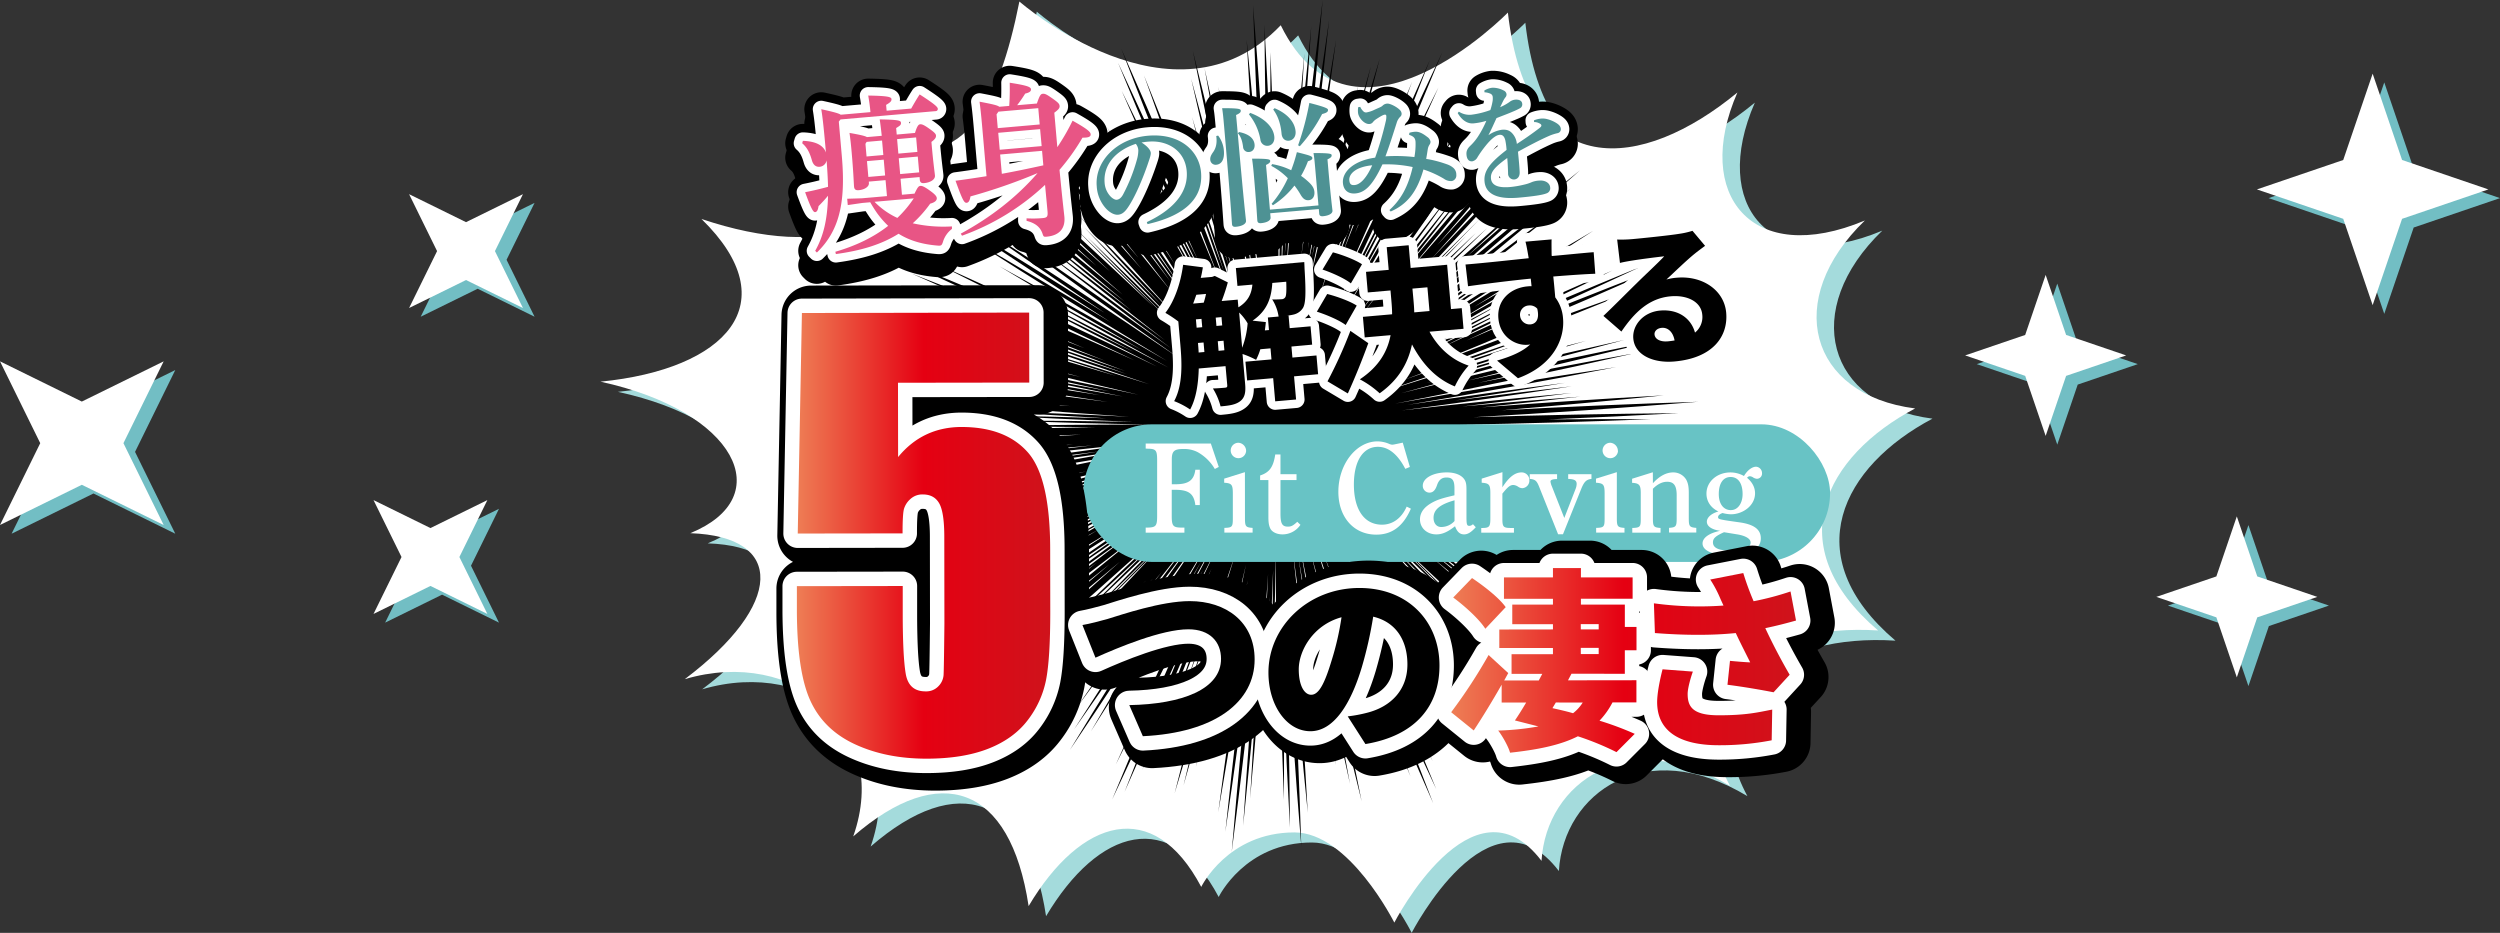 <svg xmlns="http://www.w3.org/2000/svg" xmlns:xlink="http://www.w3.org/1999/xlink" viewBox="0 0 1475.1 550.43"><rect x="0" y="0" width="1475.1" height="550.43" fill="#333333" stroke="none"/><defs><style>.cls-1{fill:#a4dbdc;}.cls-2{fill:#fff;}.cls-3{fill:#68c3c5;}.cls-11,.cls-12,.cls-4,.cls-5{stroke:#000;}.cls-11,.cls-12,.cls-13,.cls-14,.cls-15,.cls-4,.cls-5,.cls-6,.cls-7{stroke-linecap:round;stroke-linejoin:round;}.cls-4,.cls-5{stroke-width:35px;}.cls-12,.cls-14,.cls-17,.cls-5,.cls-7{fill:#e85585;}.cls-13,.cls-14,.cls-15,.cls-6,.cls-7{stroke:#fff;}.cls-6,.cls-7{stroke-width:17px;}.cls-8{fill:url(#レッドオレンジ);}.cls-9{fill:url(#レッドオレンジ-3);}.cls-10{fill:#72bec4;}.cls-11,.cls-13,.cls-16{fill:#4e9294;}.cls-11,.cls-12{stroke-width:20px;}.cls-13,.cls-14,.cls-15{stroke-width:10px;}</style><linearGradient id="レッドオレンジ" x1="856.17" y1="389.62" x2="1059.72" y2="389.62" gradientUnits="userSpaceOnUse"><stop offset="0" stop-color="#ee7e55"/><stop offset="0.5" stop-color="#e50012"/><stop offset="1" stop-color="#cf131b"/></linearGradient><linearGradient id="レッドオレンジ-3" x1="470.18" y1="316.03" x2="619.7" y2="316.03" xlink:href="#レッドオレンジ"/></defs><g id="レイヤー_2" data-name="レイヤー 2"><g id="固定デザイン"><path class="cls-1" d="M900,13.41c11.74,102,79.4,93.38,135.43,47.15-26.43,60.42,8.67,103.49,75.21,75.52-48.27,46.54-33.16,102.87,29.6,110.94-53.07,28.06-80.83,80.82-21.84,131-67.66-4.39-119.71,31.53-87.36,91.74-60-36.23-108.48-2.14-111.24,44.19-40.62-53.27-86.85,36.44-86.85,36.44s-26.63-53.28-58.88-53.28c-39.5,0-55,32.15-55,32.15-28.27-53.48-71-40.52-101.85,11.33C606.38,469,564.84,455.11,513.71,499.5c22.56-63.89-34.59-111.95-99.4-92.77,58.27-43.88,59.6-84.19,3.27-86.13,52.35-21.43,26.94-72.05-53-89.4,74.19-7.35,110.53-46.34,59.6-96,74.3,25,126.24,5.51,102.67-53,49.6,35.21,73.07-15.62,84.91-75.32,0,0,91.13,79.91,154.2,14C808.35,107.3,900,13.41,900,13.41Z"/><path class="cls-2" d="M889.71,7.42c11.74,102,79.4,93.38,135.43,47.15-26.43,60.41,8.68,103.48,75.22,75.52C1052.08,176.62,1067.19,233,1130,241c-53.07,28.07-80.83,80.83-21.84,131-67.66-4.39-119.71,31.54-87.36,91.75-60-36.23-108.48-2.15-111.24,44.19-40.61-53.28-86.85,36.43-86.85,36.43S796,491.16,763.78,491.16c-39.5,0-55,32.15-55,32.15-28.27-53.48-71-40.52-101.85,11.32C596.1,463,554.57,449.11,503.44,493.51c22.55-63.89-34.6-112-99.41-92.77,58.28-43.89,59.6-84.2,3.27-86.14,52.35-21.43,26.94-72.05-53-89.4,74.2-7.35,110.53-46.33,59.6-96,74.3,25,126.25,5.51,102.67-53,49.6,35.21,73.07-15.61,84.91-75.31,0,0,91.14,79.9,154.21,14C798.07,101.31,889.71,7.42,889.71,7.42Z"/><path d="M881.12,266.44q61.82,6.54,123.79,11.73-64.5-8.31-129.24-15.15,56.9,4.77,113.89,8.42-43.17-4.49-86.39-8.37,35.12,2.32,70.26,4.27-66.2-6.09-132.49-10.62,41.31,2.1,82.66,3.44-34.56-2.43-69.17-4.33,32.75,1.07,65.51,1.67-40.63-2.24-81.29-3.75,38,.69,75.91.76-43-1.6-85.95-2.4,46.88.07,93.78-.79-30.48-.56-61-.73,56.42-1,112.83-3.25-30.18-.12-60.35.11,38.33-1.55,76.64-3.66-60.62.47-121.19,2.39,66.39-3.68,132.64-9.11-58,1.85-116,5,47.93-3.93,95.79-8.79-53.82,3-107.56,7.09,29.16-3,58.28-6.36-34.83,2.64-69.6,5.81,32.25-3.74,64.46-7.93-50.22,4.57-100.32,10.27,50.28-6.54,100.4-14.23-34.43,3.92-68.76,8.36,32.38-5,64.72-10.4-46.5,6-92.93,13,61.75-10.33,123.24-22.3-65.41,9.87-130.5,21.55,70.95-13.8,141.48-29.74-46.26,8.3-92.38,17.5,51.49-11.64,102.75-24.42-54.57,10.91-108.86,23.06,46.26-11.53,92.31-24-66.12,14.81-131.8,31.48,54.74-14.81,109.12-30.92-47.15,12-94,24.9,34.5-10.25,68.82-21-31.61,8.7-63.09,17.85,33-10.38,65.91-21.28-50,14.52-99.54,30.2,46.62-15.45,92.89-31.93-31.51,10-62.89,20.4,32.37-11.52,64.56-23.54-40.34,13.41-80.41,27.58,66.57-24.81,132.33-51.58-60.6,21.47-120.58,44.54,68.67-27.94,136.48-58-48.24,18.56-96,38.16,44-19.52,87.6-39.92-51.49,21.1-102.48,43.39,43.18-20.21,86-41.28-50.15,21.91-99.76,45,30.43-15,60.62-30.38Q875.47,191.22,839,208.9q28.85-14.75,57.49-29.89-29.76,14.42-59.29,29.27,30.36-16.08,60.49-32.6-37.18,18.69-74,38.07,32.46-17.82,64.61-36.15-23.91,12.59-47.68,25.45,44.88-25.55,89.21-52.08Q894.4,170.2,859.29,190q37.56-22.52,74.68-45.76-32.21,18.15-64.11,36.81,35.34-22.12,70.23-44.87-46,26.9-91.27,54.85,33.63-21.93,66.86-44.45Q866.36,177,817.83,208.72q39.88-27,79.19-54.89-30.33,19.81-60.34,40.1,25.44-18,50.63-36.43-29.26,19.78-58.23,40,33.42-24.37,66.38-49.38Q867.07,168,839,188.26q26.12-19.8,51.94-40-15.46,11.16-30.85,22.46,30.82-24,61.27-48.58-44.6,32.84-88.41,66.66,47.31-38.15,93.68-77.48-37.26,28.77-74,58.25,40.2-34.11,79.67-69.11Q889,135.34,846.4,171.19q35.67-31.63,70.73-64-26,21.89-51.65,44.13,18.94-17.49,37.71-35.17-43.1,37.33-85.35,75.74,30.06-28.38,59.63-57.3-26.24,23.8-52.09,48,22.86-22.38,45.41-45.07-29.7,27.81-58.88,56.13,26.75-26.92,53.06-54.3-25.82,25.05-51.21,50.49l59.46-60.7Q848.43,153.54,824,178.29q42.35-44.79,83.57-90.65-31.68,32.17-62.76,64.91,36.51-40.62,72.15-82-34.85,36.69-68.92,74.08,29.51-34.32,58.41-69.18-38.19,41.9-75.39,84.62,31.57-38.09,62.39-76.81-33.63,38.63-66.48,78,19.74-24.85,39.14-50Q843.71,138,821.7,165.1q19.83-25.71,39.31-51.72Q832.21,148.9,804.12,185q26.48-35.34,52.26-71.21-28.82,37-56.87,74.66,36.59-50.82,71.85-102.59Q831.85,138.91,793.82,193,834.5,133.28,873.4,72.32q-27,38.46-53.32,77.44,28.41-44.5,55.84-89.65-31.11,46.13-61.13,93,24.76-40.74,48.73-82Q827,128.1,792,186.19q28.47-49,55.81-98.74-25.1,41.65-49.32,83.82,17.31-31.54,34.13-63.36Q809.92,147.3,788,187.16q20.75-39.25,40.72-78.93-15.91,29-31.4,58.19,15.45-30.69,30.43-61.6-19.92,37.56-39.12,75.48,31-63.9,60.12-128.72-29,57.38-56.47,115.49Q822.69,99.45,851,30.88q-22.08,46.73-43.13,93.91,18.36-44.52,35.81-89.38Q821,86.25,799.47,137.57q17.28-44.43,33.68-89.22Q812,98.84,792.05,149.78,803.71,118,814.92,85.93,800.15,123.61,786,161.57q10.68-30.57,20.93-61.31-11.57,31-22.66,62.12Q795.14,129.79,805.5,97q-14,39.21-27.22,78.66,11.16-35.31,21.75-70.79-8.6,25.61-16.88,51.32Q797.94,106.76,811.67,57q-11.14,34.67-21.77,69.48,12.58-45.78,24.19-91.84-11.94,39-23.15,78.21,9.25-36.72,17.9-73.61-13.7,47.85-26.33,96,9.94-42.43,19.06-85.06Q786,109.59,772,169.39q9.36-43.74,17.84-87.67Q781.65,117,774,152.38q5.91-30.61,11.4-61.32-7.47,34.55-14.4,69.19,7.28-40.71,13.81-81.55-6.79,34-13.07,68,5.17-32.35,9.88-64.8-3.45,18.76-6.74,37.54,7.14-48,13.49-96.12-11,63.87-20.6,127.94,9.11-69.58,16.45-139.41-8.3,55.89-15.5,111.92Q775.25,62,780.44,0q-8.33,64.5-15.15,129.24,4.77-56.9,8.42-113.88-4.49,43.16-8.38,86.38,2.32-35.11,4.28-70.26Q763.5,97.68,759,164q2.09-41.31,3.44-82.66-2.43,34.55-4.33,69.16,1.06-32.74,1.66-65.51-2.24,40.64-3.75,81.29.71-37.95.77-75.91-1.6,43-2.41,86,.09-46.87-.78-93.78-.57,30.48-.73,61-1-56.41-3.25-112.82-.14,30.17.1,60.34-1.53-38.32-3.66-76.64.48,60.63,2.4,121.19-3.68-66.39-9.11-132.63,1.85,58,5,116-3.93-47.93-8.8-95.79,3,53.83,7.1,107.57-3-29.16-6.37-58.29Q739,107.23,742.12,142q-3.74-32.26-7.93-64.47,4.57,50.22,10.28,100.32-6.56-50.27-14.23-100.4,3.91,34.42,8.35,68.77-5-32.4-10.39-64.73,6,46.5,13,92.93-10.35-61.76-22.3-123.24,9.87,65.41,21.54,130.5-13.8-70.93-29.73-141.47Q719,86.47,728.2,132.6,716.56,81.09,703.78,29.84q10.89,54.57,23.05,108.87-11.54-46.28-24-92.32,14.82,66.12,31.49,131.8-14.8-54.74-30.93-109.12,12,47.15,24.9,94-10.24-34.48-21-68.82,8.7,31.62,17.86,63.09-10.4-33-21.29-65.9Q718.36,141.41,734,191q-15.46-46.62-31.93-92.89,10,31.52,20.39,62.89Q711,128.63,699,96.44q13.41,40.35,27.58,80.41Q701.72,110.28,675,44.52q21.46,60.6,44.54,120.58-27.94-68.67-58-136.48Q680,76.86,699.62,124.67q-19.51-44-39.92-87.6,21.1,51.51,43.4,102.48-20.22-43.18-41.29-86,21.93,50.15,45,99.76-15-30.44-30.39-60.62,17.07,36.74,34.75,73.16Q696.43,137,681.27,108.39q14.41,29.74,29.27,59.28-16.06-30.36-32.6-60.49,18.7,37.19,38.08,74-17.82-32.46-36.16-64.61,12.58,23.91,25.46,47.68-25.56-44.88-52.08-89.21,19.23,35.46,39,70.57-22.51-37.56-45.76-74.68,18.13,32.21,36.81,64.11-22.12-35.34-44.88-70.23,26.89,46,54.85,91.27-21.91-33.63-44.44-66.86,30.43,49.32,62.12,97.85-27-39.89-54.9-79.19,19.81,30.33,40.1,60.34-18-25.44-36.42-50.63,19.79,29.27,40,58.23-24.39-33.42-49.38-66.38,19.85,28.39,40.11,56.47-19.8-26.11-40-51.94,11.18,15.46,22.47,30.85Q649,114,624.43,83.56q32.82,44.6,66.66,88.41-38.15-47.31-77.49-93.68,28.77,37.26,58.25,74-34.11-40.2-69.1-79.67,34.86,43.38,70.7,85.94-31.63-35.67-64-70.73,21.88,26,44.13,51.65-17.48-18.95-35.16-37.71,37.34,43.1,75.73,85.35-28.36-30.06-57.3-59.63,23.82,26.24,48,52.09-22.36-22.86-45.07-45.41Q667.63,163.82,696,193q-26.93-26.75-54.3-53.06,25,25.8,50.48,51.21l-60.7-59.46q24.38,24.8,49.12,49.21-44.79-42.35-90.65-83.57,32.18,31.68,64.9,62.76-40.6-36.51-82-72.15,36.71,34.85,74.08,68.92-34.3-29.52-69.17-58.41,41.88,38.17,84.62,75.39-38.1-31.58-76.82-62.39,38.63,33.62,78,66.48-24.86-19.74-50-39.14,26.79,22.41,53.92,44.42-25.73-19.85-51.72-39.32,35.52,28.82,71.61,56.9-35.35-26.47-71.21-52.26,37,28.82,74.66,56.87-50.82-36.59-102.59-71.85,53,39.51,107.14,77.54-59.73-40.68-120.67-79.58,38.46,27,77.44,53.32Q607.51,156.42,562.37,129q46.14,31.11,93,61.14-40.76-24.78-82-48.74,57,36.57,115.12,71.55-49-28.49-98.75-55.82,41.67,25.09,83.82,49.32Q642,189.13,610.17,172.31q39.41,22.68,79.26,44.57-39.25-20.74-78.93-40.72,29,15.92,58.18,31.4Q638,192.11,607.09,177.13q37.56,19.92,75.48,39.12-63.9-31-128.72-60.12,57.38,29,115.49,56.47Q601.72,182.23,533.15,154q46.73,22.08,93.91,43.13-44.52-18.36-89.38-35.81Q588.52,184,639.84,205.45q-44.43-17.3-89.22-33.69,50.49,21.13,101.43,41.1Q620.21,201.21,588.2,190q37.68,14.77,75.64,28.91Q633.26,208.22,602.53,198q31,11.57,62.11,22.67-32.58-10.86-65.33-21.23,39.2,14,78.65,27.23-35.3-11.17-70.78-21.76,25.61,8.6,51.32,16.89Q609,207,559.23,193.25,593.88,204.4,628.7,215q-45.78-12.57-91.83-24.18,39,11.92,78.21,23.15-36.72-9.27-73.61-17.9,47.84,13.68,96,26.33-42.43-9.94-85.07-19.06,59.43,15.59,119.22,29.54-43.73-9.36-87.66-17.84,35.26,8.22,70.65,15.88Q624,225,593.33,219.53q34.54,7.47,69.18,14.4-40.69-7.27-81.55-13.81,34,6.8,68,13.06-32.37-5.18-64.8-9.88,18.75,3.45,37.54,6.75-48-7.14-96.12-13.5,63.86,11,127.94,20.6Q584,228,514.14,220.7,570,229,626.06,236.21q-61.81-6.56-123.79-11.74,64.5,8.33,129.23,15.16-56.88-4.78-113.88-8.43,43.17,4.5,86.39,8.38-35.12-2.33-70.26-4.27,66.19,6.09,132.49,10.62-41.31-2.1-82.66-3.44,34.56,2.41,69.16,4.32-32.73-1.06-65.5-1.66,40.63,2.23,81.29,3.75-37.95-.69-75.91-.76,43,1.59,86,2.4-46.89-.09-93.78.78,30.48.57,61,.73-56.43,1-112.83,3.25,30.18.13,60.35-.1-38.32,1.55-76.64,3.66,60.61-.47,121.19-2.4-66.39,3.68-132.64,9.11,58-1.85,116-5-47.92,3.95-95.79,8.8,53.82-3,107.56-7.1-29.16,3-58.28,6.37,34.83-2.64,69.6-5.81-32.25,3.73-64.46,7.93,50.22-4.58,100.32-10.28-50.28,6.56-100.4,14.23,34.41-3.92,68.76-8.35-32.4,5-64.72,10.39,46.5-6,92.93-13Q614.94,274.07,553.46,286q65.4-9.87,130.5-21.54-71,13.8-141.48,29.73,46.26-8.28,92.38-17.5-51.49,11.64-102.75,24.42Q586.68,290.24,641,278.08q-46.26,11.54-92.31,24,66.12-14.82,131.79-31.49-54.72,14.82-109.11,30.93,47.14-12,94-24.9-34.49,10.25-68.82,21,31.62-8.7,63.1-17.85-33,10.38-65.91,21.28,49.95-14.52,99.53-30.2-46.6,15.45-92.89,31.92,31.53-10,62.89-20.39Q630.91,293.94,598.71,306q40.34-13.41,80.4-27.58Q612.56,303.19,546.79,330q60.59-21.46,120.57-44.54-68.67,27.94-136.47,58,48.23-18.56,96-38.15-44,19.51-87.59,39.92,51.49-21.1,102.48-43.39-43.2,20.21-86,41.28,50.14-21.93,99.76-45-30.42,15-60.61,30.38,36.72-17.07,73.15-34.75-28.85,14.73-57.48,29.89,29.75-14.42,59.28-29.27-30.36,16.06-60.48,32.6,37.18-18.71,74-38.08Q651,306.71,618.84,325.05q23.92-12.58,47.68-25.46-44.87,25.56-89.2,52.09,35.45-19.24,70.57-39.06-37.56,22.51-74.69,45.76,32.22-18.13,64.11-36.81Q602,343.7,567.09,366.45q46-26.9,91.26-54.85-33.61,21.93-66.86,44.45,49.34-30.45,97.85-62.13-39.89,27-79.19,54.9,30.33-19.81,60.35-40.1-25.44,18-50.63,36.43,29.26-19.78,58.22-40-33.4,24.39-66.37,49.38,28.38-19.83,56.46-40.11-26.11,19.8-51.94,40,15.48-11.17,30.85-22.47-30.83,24-61.27,48.58,44.59-32.82,88.41-66.66Q626.92,352,580.56,391.31q37.26-28.77,73.94-58.25-40.2,34.11-79.66,69.11,43.38-34.87,85.94-70.71-35.68,31.64-70.74,64,26-21.88,51.66-44.13Q622.76,368.79,604,386.48q43.1-37.35,85.35-75.74-30.08,28.38-59.63,57.3,26.24-23.81,52.09-48-22.86,22.38-45.42,45.07,29.7-27.81,58.89-56.14-26.76,26.94-53.06,54.31,25.8-25,51.2-50.49L634,373.47q24.78-24.37,49.2-49.12Q640.83,369.16,599.6,415q31.68-32.17,62.76-64.91-36.52,40.62-72.15,82,34.83-36.69,68.92-74.08-29.52,34.32-58.42,69.18,38.19-41.89,75.4-84.62-31.58,38.08-62.4,76.81,33.63-38.62,66.48-78-19.74,24.87-39.14,50,22.43-26.79,44.43-53.92-19.85,25.71-39.32,51.72,28.82-35.53,56.89-71.61Q676.58,353,650.79,388.87q28.83-37,56.88-74.66Q671.09,365,635.82,416.8q39.49-53.06,77.53-107.14-40.68,59.71-79.58,120.67,27-38.47,53.33-77.45-28.41,44.52-55.85,89.66,31.11-46.14,61.14-93-24.76,40.76-48.73,82,36.57-57,71.54-115.12-28.49,49-55.81,98.74,25.08-41.67,49.32-83.82-17.33,31.55-34.13,63.36,22.68-39.4,44.56-79.25-20.75,39.25-40.72,78.93,15.92-29,31.4-58.19-15.44,30.67-30.43,61.6,19.92-37.56,39.12-75.48-31,63.88-60.11,128.71,29-57.37,56.46-115.49-30.36,67.62-58.64,136.2,22.06-46.74,43.13-93.92Q681,422.39,663.54,467.23q22.68-50.82,44.17-102.16Q690.42,409.52,674,454.3q21.13-50.49,41.1-101.44-11.65,31.84-22.86,63.85Q707,379,721.16,341.08q-10.68,30.57-20.93,61.31,11.57-31,22.67-62.12Q712,372.85,701.67,405.61q14-39.21,27.23-78.66-11.17,35.31-21.76,70.79,8.6-25.62,16.89-51.32-14.81,49.47-28.52,99.27,11.15-34.67,21.76-69.48Q704.7,422,693.09,468q11.92-39,23.15-78.2-9.27,36.72-17.9,73.6,13.68-47.83,26.33-96-9.95,42.43-19.06,85.07,15.58-59.42,29.54-119.22-9.36,43.74-17.84,87.66,8.22-35.26,15.88-70.65-5.91,30.62-11.4,61.31,7.47-34.53,14.4-69.18-7.28,40.71-13.81,81.55,6.79-34,13.06-68-5.18,32.35-9.88,64.8Q729,402,732.31,383.17q-7.14,48-13.5,96.12,11-63.85,20.6-127.94Q730.31,421,723,490.77q8.31-55.89,15.51-111.92-6.54,61.83-11.74,123.8,8.32-64.5,15.16-129.24-4.77,56.89-8.43,113.88,4.5-43.17,8.38-86.39-2.33,35.13-4.27,70.27,6.09-66.19,10.62-132.5-2.1,41.31-3.44,82.66,2.41-34.56,4.33-69.16-1.08,32.74-1.67,65.5,2.24-40.62,3.75-81.29-.69,38-.76,75.92,1.61-43,2.4-86-.09,46.89.79,93.78.55-30.48.72-60.95,1,56.41,3.25,112.82.13-30.18-.1-60.34Q759,450,761.12,488.28q-.47-60.61-2.4-121.19,3.67,66.41,9.11,132.64-1.85-58-5-116,3.94,47.94,8.8,95.8-3-53.83-7.1-107.57,3,29.16,6.37,58.28-2.64-34.82-5.81-69.6,3.74,32.25,7.93,64.46-4.58-50.22-10.27-100.31,6.54,50.26,14.22,100.4-3.9-34.43-8.35-68.77,5,32.4,10.4,64.73-6-46.51-13-92.93,10.35,61.74,22.3,123.23-9.87-65.4-21.54-130.49,13.8,70.94,29.74,141.47-8.29-46.24-17.5-92.38,11.63,51.51,24.41,102.75-10.89-54.57-23-108.86,11.53,46.28,24,92.32-14.8-66.13-31.49-131.8,14.82,54.74,30.93,109.11-12-47.15-24.9-94,10.25,34.49,21,68.82-8.7-31.62-17.85-63.09,10.38,33,21.28,65.9-14.52-49.95-30.2-99.53,15.45,46.61,31.92,92.89-10-31.53-20.39-62.89Q796.2,374,808.22,406.2q-13.41-40.33-27.58-80.4,24.81,66.57,51.58,132.33-21.47-60.6-44.54-120.58,27.95,68.67,58,136.48-18.57-48.24-38.16-96,19.51,44,39.92,87.59-21.11-51.49-43.39-102.48,20.2,43.2,41.28,86-21.93-50.15-45-99.76,15,30.44,30.38,60.61Q813.69,373.21,796,336.78q14.73,28.85,29.89,57.48Q811.48,364.52,796.63,335q16.07,30.36,32.6,60.48-18.69-37.18-38.08-74,17.82,32.46,36.16,64.61-12.59-23.93-25.46-47.68,25.56,44.87,52.09,89.2Q834.71,392.15,814.89,357q22.51,37.56,45.76,74.69-18.15-32.2-36.81-64.11,22.11,35.32,44.87,70.22-26.9-46-54.85-91.26,21.93,33.62,44.45,66.86-30.45-49.34-62.13-97.85,27,39.89,54.9,79.19-19.82-30.33-40.1-60.35,18,25.44,36.43,50.64-19.78-29.28-40-58.23,24.39,33.4,49.39,66.37-19.85-28.38-40.12-56.46,19.8,26.11,40,51.94-11.16-15.46-22.47-30.85,24,30.82,48.58,61.27-32.82-44.59-66.65-88.41,38.14,47.31,77.48,93.67-28.77-37.26-58.25-73.94,34.11,40.2,69.11,79.66-34.86-43.38-70.71-85.94,31.63,35.69,64,70.74-21.88-26-44.13-51.66,17.49,18.94,35.17,37.71-37.35-43.1-75.74-85.35,28.38,30.07,57.3,59.63-23.81-26.24-48-52.09,22.38,22.88,45.07,45.42-27.81-29.7-56.13-58.89,26.92,26.76,54.3,53.07-25-25.81-50.49-51.21L875.73,371q-24.37-24.79-49.12-49.21,44.8,42.33,90.66,83.57-32.17-31.68-64.91-62.77,40.62,36.52,82,72.16-36.69-34.84-74.08-68.93,34.32,29.52,69.18,58.42Q887.61,366,844.88,328.81,883,360.39,921.69,391.2q-38.62-33.63-78-66.48,24.85,19.74,50,39.14-26.79-22.42-53.92-44.43,25.71,19.85,51.72,39.32Q856,329.94,819.92,301.86q35.34,26.46,71.21,52.26-37-28.83-74.66-56.87,50.82,36.57,102.59,71.84-53-39.49-107.14-77.53,59.73,40.68,120.67,79.58-38.46-27-77.44-53.32,44.51,28.4,89.66,55.84-46.14-31.11-93-61.14,40.75,24.76,82,48.73-57-36.57-115.12-71.54,49,28.49,98.75,55.81-41.67-25.08-83.82-49.32,31.53,17.32,63.36,34.13-39.4-22.68-79.26-44.57,39.25,20.76,78.93,40.73-29-15.92-58.18-31.4,30.68,15.44,61.59,30.42-37.56-19.9-75.48-39.11,63.9,31,128.72,60.11-57.37-29-115.49-56.46Q905.46,320.41,974,348.69q-46.72-22.06-93.91-43.13,44.52,18.36,89.38,35.81-50.84-22.68-102.16-44.17,44.43,17.3,89.22,33.69-50.49-21.13-101.43-41.1Q887,301.45,919,312.65q-37.68-14.76-75.64-28.9,30.58,10.68,61.31,20.93-31-11.56-62.11-22.67,32.58,10.86,65.34,21.23-39.21-14-78.66-27.23,35.29,11.17,70.78,21.76-25.61-8.59-51.32-16.89Q898.17,295.67,948,309.4q-34.65-11.14-69.47-21.76,45.78,12.57,91.83,24.18-39-11.93-78.21-23.15,36.72,9.27,73.61,17.9-47.84-13.68-96-26.33,42.44,9.94,85.07,19.06-59.41-15.58-119.22-29.53,43.72,9.35,87.66,17.83-35.27-8.22-70.65-15.88,30.62,5.91,61.31,11.4-34.54-7.47-69.18-14.4,40.7,7.27,81.55,13.81-34-6.79-68-13.06,32.37,5.17,64.8,9.88-18.75-3.45-37.54-6.75,48,7.14,96.12,13.5-63.85-11-127.94-20.6Q923.21,274.61,993,282,937.15,273.64,881.12,266.44Z"/><rect class="cls-3" x="639.17" y="250.37" width="440.64" height="81.19" rx="40.6"/><path class="cls-2" d="M719.12,275.52l-2.33,1.2a27,27,0,0,0-10.06-9.91,17.27,17.27,0,0,0-8.63-1.88c-5.26,0-6.69,1.28-6.69,6.16v14.64h2.18c7.66,0,10.89-2.33,11.71-8.56h2.63V298H705.3c-.82-6.68-3.9-9-11.93-9h-2v15.39c0,5.86.76,6.84,5.48,6.91h2v3H676v-3h1.36c4.72-.15,5.4-1.05,5.4-6.91v-32.8c0-5.86-.68-6.76-5.4-6.83l-1.36-.08V261.7h38.44Z"/><path class="cls-2" d="M734.58,305.77c0,4.88.45,5.41,4.51,5.71v2.77H722.42v-2.77c4.66-.15,5-.6,5-5.71V291.36c0-5.41-.6-6.23-5.1-6.53v-2.41l12.23-3.83Zm.68-39.64a4.55,4.55,0,1,1-4.5-4.88A4.84,4.84,0,0,1,735.26,266.13Z"/><path class="cls-2" d="M755.53,302.92c0,6.08,1,7.81,4.43,7.81,1.88,0,3.08-.6,5.48-2.86l1.88,1.8a12.77,12.77,0,0,1-10.59,5.64c-3.23,0-6-1.28-7.13-3.31-.83-1.65-1.2-3.45-1.2-6.9V283.25h-4.88v-2.7c5.55-1.81,7.81-5,8.93-12.39h3.08V279.8H765v3.45h-9.46Z"/><path class="cls-2" d="M832.48,300.14c-4.5,10.36-11.11,15.32-20.42,15.32-13.29,0-22.37-10.29-22.37-25.3,0-16.22,10.51-29.73,23.12-29.73a18,18,0,0,1,6.91,1.5,4.84,4.84,0,0,0,1.72.45c.61,0,.61,0,6.24-1.2l4.2,14.34-2.7,1.12c-4.43-8.56-9.91-13-16.14-13-8.79,0-14.19,8.4-14.19,22.22,0,14.86,6.15,23.72,16.59,23.72,6.3,0,11.56-3.83,14.56-10.66Z"/><path class="cls-2" d="M870.77,311.1c-2.78,3-4.73,4.21-6.91,4.21-2.47,0-4.13-1.51-5.33-4.81-4.28,3.38-7.51,4.81-11,4.81-5.55,0-9.68-3.76-9.68-8.86,0-4.51,3.08-8.11,9.16-10.89,2.47-1.13,5.55-2,11.18-3.3V288.2c0-4.8-1.2-6.45-4.73-6.45-2.78,0-4.5,1.42-5.55,4.5s-2.41,4.43-4.58,4.43a4,4,0,0,1-3.83-4.13c0-4.43,6.08-7.81,14.19-7.81,5.1,0,8.93,1.66,10.58,4.51.75,1.35,1,2.63,1,5.7v15.54c0,5,.22,5.79,1.73,5.79a3.1,3.1,0,0,0,2.1-1Zm-12.54-15.91c-8.71,2.47-12.38,5.55-12.38,10.36,0,3.22,1.8,5.4,4.5,5.4a10.5,10.5,0,0,0,7.88-3.53Z"/><path class="cls-2" d="M886.46,287.53c3.91-6.08,7.43-8.79,11.34-8.79a4.52,4.52,0,0,1,4.58,4.66,4.45,4.45,0,0,1-4.13,4.65,4.52,4.52,0,0,1-2.55-.9,6,6,0,0,0-2.71-1c-2,0-3.38,1.2-6.53,5.11v14.64c0,5.1.53,5.63,5.41,5.63h1.42v2.77H874v-2.77h.37c4.36,0,5-.68,5-5.63V291.13c0-5.18-.68-6-5.11-6.3v-2.41l12.24-3.83Z"/><path class="cls-2" d="M919.34,315.23l-11.18-28c-1.43-3.61-2.33-4.36-5.56-4.66V279.8h16.14v2.85c-2.77.07-3.9.52-3.9,1.5a10.73,10.73,0,0,0,.83,2.85L923,305.62l6.68-17.19a8.41,8.41,0,0,0,.61-2.85c0-2.11-1.28-2.86-5-3V279.8h13.74v2.77c-3,.38-4.28,1.58-6,5.78l-10.81,26.88Z"/><path class="cls-2" d="M954,305.77c0,4.88.46,5.41,4.51,5.71v2.77H941.79v-2.77c4.66-.15,5-.6,5-5.71V291.36c0-5.41-.6-6.23-5.1-6.53v-2.41L954,278.59Zm.68-39.64a4.55,4.55,0,1,1-4.5-4.88A4.84,4.84,0,0,1,954.63,266.13Z"/><path class="cls-2" d="M975.28,285.13c3.82-4.21,7.88-6.39,11.93-6.39a8.89,8.89,0,0,1,7.73,4.28c1.06,2,1.51,4.06,1.51,7.81v15c0,4.73.45,5.33,4.43,5.63v2.77H984.81v-2.77c4.05-.3,4.5-.83,4.5-5.63V292.26c0-5.71-1.65-8-5.63-8-2.85,0-5.63,1.36-8.4,4.13v17.5c0,4.73.45,5.33,4.5,5.63v2.77H963.11v-2.77c4.66-.15,5-.6,5-5.63v-15c0-4.73-.9-5.78-5.1-6v-2.41l12.24-3.83Z"/><path class="cls-2" d="M1007.11,307.8c0-2.48,2.7-4.88,6.83-6-4.5-2.17-7.06-5.93-7.06-10.58,0-7,6.23-12.47,14.12-12.47a16.36,16.36,0,0,1,8,2.11c2.11-3.46,4.81-5.48,7.21-5.48a3.79,3.79,0,0,1,3.46,3.83,3.09,3.09,0,0,1-3,3.3,4.83,4.83,0,0,1-2.4-.9,3.61,3.61,0,0,0-1.8-.6c-.68,0-1.05.3-1.65.9,3.07,2.55,4.73,5.7,4.73,9.16,0,7.35-7.29,12.38-14.19,12.38a20.5,20.5,0,0,1-5-.75c-1.65.6-2.63,1.43-2.63,2.41,0,1.27.6,1.42,12.46,3.07,8.79,1.2,12.76,4.21,12.76,9.46,0,6.46-6.45,9.91-18.54,9.91-9.83,0-15.84-2.63-15.84-6.9,0-3.31,3.83-6.09,10.36-7.44C1009.89,312.45,1007.11,310.5,1007.11,307.8Zm10.13,6.23c-5,2.25-6.53,3.6-6.53,6,0,3.23,3.3,4.81,10,4.81,8.11,0,12.23-1.58,12.23-4.73,0-2.18-2.85-3.9-7.43-4.73Zm4.13-13.06c4,0,6.83-4,6.83-9.46,0-6.31-2.62-10.06-7.05-10.06s-7,3.75-7,10.13C1014.17,297.36,1016.94,301,1021.37,301Z"/><path class="cls-4" d="M658.87,366.59c8.26-2.53,31.77-10.55,48.51-10.55,21.45,0,38.31,12.27,38.31,34.4,0,24.89-23.05,43.24-65.94,45.3l-8-18.35c31.31-.57,54.13-9.4,54.13-27.29,0-10-6.54-17.43-19.27-17.43-15.71,0-41.28,10.66-54.82,16.74l-7.68-19.27C648.21,369.45,654.86,367.73,658.87,366.59Z"/><path class="cls-4" d="M800.63,424A81.5,81.5,0,0,0,811.76,422c14.45-3.55,24.08-13.65,24.08-28.56,0-14.68-7.11-25.11-20.18-28.21A238.51,238.51,0,0,1,809,394.8c-6.77,22.71-17,38-30.4,38-14,0-24.77-15.25-24.77-34.63,0-26.95,23.28-49.89,53.67-49.89,28.91,0,47.25,19.95,47.25,45.76,0,23.85-14.1,41.4-43.69,46.33ZM797,365.56c-16.86,4.58-25.23,19.84-25.23,30.73,0,9.86,3.44,15,7.34,15,4.59,0,8-6.88,12-20.07A164,164,0,0,0,797,365.56Z"/><path class="cls-5" d="M932.65,398.87l-2.06,3.9,40.37,0,0,13.07-14.11,0a46.69,46.69,0,0,1-7.67,10.79A182,182,0,0,1,970,434.37l-10.76,10.79a166.88,166.88,0,0,0-22.84-9.37c-10.66,5.41-24.19,7.95-40,9.69-1-3.67-4.6-10-7-13.06A159.14,159.14,0,0,0,913.08,430l-13.88-3.54c2.06-3,4.35-6.66,6.64-10.56l-14.45,0V405.35c-5.27,9.18-10.88,18.48-16.48,27l-13.32-10.76a309.3,309.3,0,0,0,22.09-33.75l11.59,10.65-2.4,4.36,20.42,0,2.06-3.9-18.12,0,0-11.59,24.43,0v-3.67l-31.65,0,0-10.89,31.66,0v-3.1l-24,0,0-11.58,24,0v-3.44l-28.9,0V342l28.9,0v-5.5l16.51,0V342l30.51,0v12.61l-30.5,0V358L964,358l0,13.19h6.88l0,13.76h-6.88l0,13.88Zm-50.84-26.54c-3.45-5.5-11.94-13.29-18.95-18.44L874,342.41c7,4.69,16,11.68,19.87,17.17Zm41.58,43.52-1.95,3.33c4,.92,8.15,1.83,12.16,3a25,25,0,0,0,5.73-6.32Zm14.73-43.14h10.55v-3.1l-10.55,0Zm0,14.57,10.55,0v-3.67l-10.55,0Z"/><path class="cls-5" d="M1065.13,367.49c-5.28,1.5-11.47,3.11-18.12,4.5,4.26,9.17,9.32,18.8,14.38,27.5l-9.51,10.34c-6.88-1.37-18.12-3.3-27.18-4.44l1.47-14.1c3.55.33,8.72.79,11.93.9-2.42-4.93-5.52-10.89-8.51-17.31-13.65,1.4-29.48,1.42-47.71-.05l-.6-17.54a198.5,198.5,0,0,0,41.06,1.32l-1.73-3.79a70.06,70.06,0,0,0-6.09-11.57l19.49-3.81a169.29,169.29,0,0,0,6.1,16.62,166.24,166.24,0,0,0,21.78-5.77Zm-60.86,30.13c-1.26,3.45-3.08,9.87-3.08,13.2,0,7.34,2.77,12.61,18.37,12.59,16.28,0,23.16-1.75,31.53-3.37l-.32,18.12a161.17,161.17,0,0,1-31.19,2.91c-23.74,0-36.36-8.67-36.39-25.41,0-5.05,1.48-12.73,3.19-19.39Z"/><path class="cls-5" d="M612.67,185.79l.05,41.3-77.46.1.06,43.85q14.5-17.72,37.39-17.75,25.81,0,39.06,14.86t13.3,57.3l0,36.83q0,27.44-2.5,40.27a57,57,0,0,1-10.87,23.77q-8.34,10.94-23.25,16.78T552.1,449q-24.12,0-42.53-8.63t-26.16-25.88q-7.76-17.2-7.8-53.25l0-14,62.46-.08,0,16.1q0,25,1.75,35.56t11.76,10.5a9.8,9.8,0,0,0,7.5-3,10.43,10.43,0,0,0,3.08-6.54q.23-3.49.5-30.45L562.59,318q0-14.51-3-19.77T549.88,293a10.29,10.29,0,0,0-7.26,2.72,12.41,12.41,0,0,0-3.78,5.82Q538,304.69,538,316l-61.85.09L478.62,186Z"/><path class="cls-6" d="M653.46,365.23c8.26-2.52,31.77-10.55,48.51-10.55,21.45,0,38.31,12.27,38.31,34.41,0,24.89-23,43.24-65.95,45.3l-8-18.35c31.3-.57,54.13-9.4,54.13-27.3,0-10-6.54-17.43-19.27-17.43-15.71,0-41.29,10.67-54.82,16.75l-7.68-19.27C642.8,368.1,649.45,366.38,653.46,365.23Z"/><path class="cls-6" d="M795.22,422.69a81.8,81.8,0,0,0,11.13-2.06c14.45-3.56,24.08-13.65,24.08-28.56,0-14.68-7.11-25.12-20.19-28.21a237.12,237.12,0,0,1-6.65,29.59c-6.76,22.71-17,38-30.39,38-14,0-24.77-15.25-24.77-34.64,0-26.95,23.28-49.88,53.67-49.88,28.9,0,47.25,19.95,47.25,45.75,0,23.86-14.1,41.41-43.69,46.34Zm-3.67-58.49c-16.86,4.59-25.23,19.84-25.23,30.74,0,9.86,3.44,15,7.34,15,4.59,0,8-6.88,12-20.07A165,165,0,0,0,791.55,364.2Z"/><path class="cls-7" d="M927.24,397.52l-2.06,3.9,40.37-.06,0,13.08-14.11,0a46.69,46.69,0,0,1-7.67,10.79A182.7,182.7,0,0,1,964.56,433l-10.77,10.79A164.19,164.19,0,0,0,931,434.44c-10.66,5.4-24.19,7.95-40,9.69-1-3.67-4.6-10-7-13.07a156.54,156.54,0,0,0,23.74-2.44l-13.88-3.53c2.06-3,4.35-6.66,6.64-10.56l-14.46,0V404c-5.26,9.19-10.87,18.48-16.48,27l-13.31-10.76a308.87,308.87,0,0,0,22.08-33.75l11.6,10.65-2.4,4.36,20.41,0,2.06-3.9-18.12,0V386l24.42,0v-3.67l-31.65,0,0-10.89,31.65-.05v-3.09l-24,0V356.74l24,0v-3.44l-28.9,0,0-12.61,28.9,0v-5.51l16.51,0v5.5l30.5,0,0,12.62-30.51,0v3.44l25.92,0,0,13.19h6.88l0,13.77h-6.89l0,13.87ZM876.4,371c-3.45-5.5-11.95-13.29-18.95-18.44l11.11-11.48c7,4.69,16,11.67,19.86,17.17ZM918,414.5,916,417.83c4,.91,8.14,1.82,12.16,3a24.61,24.61,0,0,0,5.72-6.31Zm14.74-43.14h10.55v-3.1H932.71Zm0,14.56h10.55v-3.67H932.72Z"/><path class="cls-7" d="M1059.72,366.14c-5.28,1.5-11.47,3.11-18.12,4.5,4.26,9.17,9.32,18.79,14.37,27.5l-9.5,10.34c-6.88-1.37-18.13-3.3-27.19-4.44l1.48-14.11c3.55.34,8.71.79,11.92.9-2.41-4.92-5.52-10.88-8.51-17.3-13.64,1.39-29.47,1.41-47.71,0l-.59-17.55a197.78,197.78,0,0,0,41.06,1.32l-1.73-3.78a69.67,69.67,0,0,0-6.09-11.57l19.49-3.82a165.85,165.85,0,0,0,6.1,16.62,167.84,167.84,0,0,0,21.78-5.76Zm-60.86,30.13c-1.26,3.44-3.09,9.87-3.08,13.19,0,7.34,2.77,12.62,18.37,12.59,16.28,0,23.16-1.75,31.53-3.37l-.32,18.13a161.26,161.26,0,0,1-31.19,2.91c-23.74,0-36.37-8.67-36.39-25.42,0-5,1.47-12.73,3.19-19.38Z"/><path class="cls-7" d="M607.25,184.43l.06,41.3-77.46.11.06,43.85Q544.42,252,567.3,251.94q25.82,0,39.06,14.85t13.29,57.31l.05,36.83q0,27.44-2.49,40.27A57.14,57.14,0,0,1,606.34,425q-8.34,10.93-23.25,16.78t-36.4,5.87q-24.12,0-42.53-8.64T478,413.11q-7.75-17.21-7.81-53.25v-14l62.46-.09,0,16.11q0,25,1.75,35.55t11.76,10.51a9.82,9.82,0,0,0,7.5-3,10.43,10.43,0,0,0,3.08-6.54q.22-3.51.5-30.46l-.07-51.18q0-14.51-3-19.77c-2-3.5-5.21-5.25-9.75-5.25a10.31,10.31,0,0,0-7.26,2.72,12.48,12.48,0,0,0-3.78,5.83q-.85,3.11-.83,14.43l-61.85.09,2.46-130.12Z"/><path d="M653.46,365.23c8.26-2.52,31.77-10.55,48.51-10.55,21.45,0,38.31,12.27,38.31,34.41,0,24.89-23,43.24-65.95,45.3l-8-18.35c31.3-.57,54.13-9.4,54.13-27.3,0-10-6.54-17.43-19.27-17.43-15.71,0-41.29,10.67-54.82,16.75l-7.68-19.27C642.8,368.1,649.45,366.38,653.46,365.23Z"/><path d="M795.22,422.69a81.8,81.8,0,0,0,11.13-2.06c14.45-3.56,24.08-13.65,24.08-28.56,0-14.68-7.11-25.12-20.19-28.21a237.12,237.12,0,0,1-6.65,29.59c-6.76,22.71-17,38-30.39,38-14,0-24.77-15.25-24.77-34.64,0-26.95,23.28-49.88,53.67-49.88,28.9,0,47.25,19.95,47.25,45.75,0,23.86-14.1,41.41-43.69,46.34Zm-3.67-58.49c-16.86,4.59-25.23,19.84-25.23,30.74,0,9.86,3.44,15,7.34,15,4.59,0,8-6.88,12-20.07A165,165,0,0,0,791.55,364.2Z"/><path class="cls-8" d="M927.24,397.52l-2.06,3.9,40.37-.06,0,13.08-14.11,0a46.69,46.69,0,0,1-7.67,10.79A182.7,182.7,0,0,1,964.56,433l-10.77,10.79A164.19,164.19,0,0,0,931,434.44c-10.66,5.4-24.19,7.95-40,9.69-1-3.67-4.6-10-7-13.07a156.54,156.54,0,0,0,23.74-2.44l-13.88-3.53c2.06-3,4.35-6.66,6.64-10.56l-14.46,0V404c-5.26,9.19-10.87,18.48-16.48,27l-13.31-10.76a308.87,308.87,0,0,0,22.08-33.75l11.6,10.65-2.4,4.36,20.41,0,2.06-3.9-18.12,0V386l24.42,0v-3.67l-31.65,0,0-10.89,31.65-.05v-3.09l-24,0V356.74l24,0v-3.44l-28.9,0,0-12.61,28.9,0v-5.51l16.51,0v5.5l30.5,0,0,12.62-30.51,0v3.44l25.92,0,0,13.19h6.88l0,13.77h-6.89l0,13.87ZM876.4,371c-3.45-5.5-11.95-13.29-18.95-18.44l11.11-11.48c7,4.69,16,11.67,19.86,17.17ZM918,414.5,916,417.83c4,.91,8.14,1.82,12.16,3a24.61,24.61,0,0,0,5.72-6.31Zm14.74-43.14h10.55v-3.1H932.71Zm0,14.56h10.55v-3.67H932.72Z"/><path class="cls-8" d="M1059.72,366.14c-5.28,1.5-11.47,3.11-18.12,4.5,4.26,9.17,9.32,18.79,14.37,27.5l-9.5,10.34c-6.88-1.37-18.13-3.3-27.19-4.44l1.48-14.11c3.55.34,8.71.79,11.92.9-2.41-4.92-5.52-10.88-8.51-17.3-13.64,1.39-29.47,1.41-47.71,0l-.59-17.55a197.78,197.78,0,0,0,41.06,1.32l-1.73-3.78a69.67,69.67,0,0,0-6.09-11.57l19.49-3.82a165.85,165.85,0,0,0,6.1,16.62,167.84,167.84,0,0,0,21.78-5.76Zm-60.86,30.13c-1.26,3.44-3.09,9.87-3.08,13.19,0,7.34,2.77,12.62,18.37,12.59,16.28,0,23.16-1.75,31.53-3.37l-.32,18.13a161.26,161.26,0,0,1-31.19,2.91c-23.74,0-36.37-8.67-36.39-25.42,0-5,1.47-12.73,3.19-19.38Z"/><path class="cls-9" d="M607.25,184.43l.06,41.3-77.46.11.06,43.85Q544.42,252,567.3,251.94q25.82,0,39.06,14.85t13.29,57.31l.05,36.83q0,27.44-2.49,40.27A57.14,57.14,0,0,1,606.34,425q-8.34,10.93-23.25,16.78t-36.4,5.87q-24.12,0-42.53-8.64T478,413.11q-7.75-17.21-7.81-53.25v-14l62.46-.09,0,16.11q0,25,1.75,35.55t11.76,10.51a9.82,9.82,0,0,0,7.5-3,10.43,10.43,0,0,0,3.08-6.54q.22-3.51.5-30.46l-.07-51.18q0-14.51-3-19.77c-2-3.5-5.21-5.25-9.75-5.25a10.31,10.31,0,0,0-7.26,2.72,12.48,12.48,0,0,0-3.78,5.83q-.85,3.11-.83,14.43l-61.85.09,2.46-130.12Z"/><polygon class="cls-10" points="1406.81 185.18 1389.45 134.25 1338.53 116.89 1389.45 99.54 1406.81 48.61 1424.17 99.54 1475.1 116.89 1424.17 134.25 1406.81 185.18"/><polygon class="cls-10" points="1326.66 404.82 1314.59 369.4 1279.16 357.32 1314.59 345.25 1326.66 309.82 1338.73 345.25 1374.16 357.32 1338.73 369.4 1326.66 404.82"/><polygon class="cls-10" points="1213.87 262.35 1201.79 226.92 1166.37 214.85 1201.79 202.77 1213.87 167.35 1225.94 202.77 1261.37 214.85 1225.94 226.92 1213.87 262.35"/><polygon class="cls-10" points="103.42 218.34 79.68 266.63 103.42 314.91 55.14 291.18 6.85 314.91 30.59 266.63 6.85 218.34 55.14 242.08 103.42 218.34"/><polygon class="cls-10" points="315.41 119.71 298.89 153.29 315.41 186.88 281.82 170.37 248.23 186.88 264.75 153.29 248.23 119.71 281.82 136.22 315.41 119.71"/><polygon class="cls-10" points="294.42 300.21 277.91 333.8 294.42 367.38 260.83 350.87 227.25 367.38 243.76 333.8 227.25 300.21 260.83 316.72 294.42 300.21"/><polygon class="cls-2" points="1399.96 180.04 1382.6 129.11 1331.67 111.76 1382.6 94.4 1399.96 43.47 1417.32 94.4 1468.24 111.76 1417.32 129.11 1399.96 180.04"/><polygon class="cls-2" points="1319.81 399.68 1307.74 364.26 1272.31 352.19 1307.74 340.11 1319.81 304.69 1331.88 340.11 1367.31 352.19 1331.88 364.26 1319.81 399.68"/><polygon class="cls-2" points="1207.02 257.21 1194.94 221.78 1159.52 209.71 1194.94 197.63 1207.02 162.21 1219.09 197.63 1254.52 209.71 1219.09 221.78 1207.02 257.21"/><polygon class="cls-2" points="96.57 213.21 72.83 261.49 96.57 309.77 48.28 286.04 0 309.77 23.74 261.49 0 213.2 48.28 236.94 96.57 213.21"/><polygon class="cls-2" points="308.56 114.57 292.04 148.16 308.56 181.74 274.97 165.23 241.38 181.74 257.89 148.16 241.38 114.57 274.97 131.08 308.56 114.57"/><polygon class="cls-2" points="287.57 295.07 271.06 328.66 287.57 362.25 253.98 345.73 220.39 362.25 236.91 328.66 220.39 295.07 253.98 311.58 287.57 295.07"/><path class="cls-11" d="M676.67,139.61C695,131,701.13,120,700.2,109.45c-1-11.73-10.77-17.86-21.48-17.39a36.61,36.61,0,0,0-5.16.61c3.81,2.35,5.31,4.6,5.44,6s-.88,4-1.85,6.92c-2.45,7.12-6.42,17-10.59,23.72-2.22,3.57-4,5.65-6.86,5.9-2.36.21-5.27-1.46-7.58-4.17a21.37,21.37,0,0,1-5-12.62c-1.26-14.39,11.51-28.18,30.17-29.81,19-1.66,30.27,8.94,31.37,21.59,1.25,14.25-8,25.19-31.56,30.55Zm-24.89-23a13,13,0,0,0,3.19,7.55c1.11,1.28,2.82,2.36,3.88,2.27,1.37-.12,2.68-1,3.8-3.1a100,100,0,0,0,8.18-20.6,20.49,20.49,0,0,0,.83-5.44,6.49,6.49,0,0,0-1.49-3.86C657.34,97.77,650.9,106.55,651.78,116.61Z"/><path class="cls-11" d="M718.76,88.56a16.82,16.82,0,0,1,3.37,8.76c.47,5.34-1.36,8.18-4.48,8.46a3.15,3.15,0,0,1-3.55-2.92c-.13-1.44.37-2.72,1.74-4.6,1.71-2.45,2.36-5.51,1.79-9.45Zm11.17-5.66c4.15,47.46,5.14,54.36,5.27,55.89.17,1.9-2.4,3.28-6.06,3.6-1.37.12-2.1-.36-2.2-1.5-.23-2.66-.64-11.69-4.65-57.55-.43-4.88-.71-8.08-1.19-11,10.21,0,10.95.5,11,1.41s-.4,1.57-2.77,2.62Zm1.23,3.58c6.1,1.23,8.8,4,9.1,7.42.21,2.43-1.1,4.16-3.23,4.35a3.15,3.15,0,0,1-3.57-3.07c-.46-3.49-1.3-6.1-3.08-8Zm6.46-11.32c8.73,3.23,13.8,8.55,14.28,14.11.26,3-1.31,5.1-3.83,5.32a4.06,4.06,0,0,1-4.39-3.68,32.43,32.43,0,0,0-6.75-14.84Zm11.86,59.23.22,2.52c.15,1.67-2,3-5.62,3.33-1.37.12-2.1-.36-2.2-1.5-.2-2.29-.5-9.24-2.12-27.68-.3-3.43-.6-6-1-8.9,9.9,0,10.64.46,10.71,1.29S749,105,747,105.9l2.3,26.36,28.65-2.51-1.93-22c-.3-3.42-.52-6-1-8.89,10,0,10.63.45,10.7,1.29s-.4,1.49-2.47,2.44l.4,4.65c1.69,19.27,2.43,24.2,2.55,25.57.15,1.68-2,3-5.62,3.33-1.37.12-2.1-.35-2.2-1.49l-.24-2.75Zm1.07-29A40.7,40.7,0,0,1,761.84,109a87.73,87.73,0,0,0,3.37-10.66c8,2,9,2.36,9.13,3.43.06.68-.5,1.35-2.6,1.91a55.61,55.61,0,0,1-4.08,8.65,30.21,30.21,0,0,1,3.46,2.69c2.91,2.51,4.22,4.32,4.43,6.76.24,2.74-1.12,4.7-3.33,4.89-2,.18-3.37-.78-4.82-3.26a45.61,45.61,0,0,0-3.61-5.36,50.75,50.75,0,0,1-12.73,11.63l-.76-.86a63.82,63.82,0,0,0,9.57-15.12,39,39,0,0,0-9.77-7.28Zm1.49-33c7.57,3.17,11.93,8.24,12.41,13.73.26,3.05-1.38,5.26-4,5.49-2.28.2-4-1.34-4.27-4.08-.52-5.94-2.24-10.7-4.93-14.31Zm13.89,21.89a162.45,162.45,0,0,0,6.64-25c10.29,2.63,11,3.41,11,4.1.09,1.06-.69,1.75-3.47,2.45a90.9,90.9,0,0,1-13.16,19Z"/><path class="cls-11" d="M831.62,86.9a15.68,15.68,0,0,1,3.25-.59c2.37-.21,4.62,1,7.26,3A4.4,4.4,0,0,1,844.05,92a2.7,2.7,0,0,1-.46,1.73,6.49,6.49,0,0,0-1.09,2.55c-.31,1.72-.53,3.5-1,6a64.62,64.62,0,0,1,9.81,2.37c1.66.54,2.76.91,3.48,1.23a10.25,10.25,0,0,1,2.68,1.61,5.16,5.16,0,0,1,1.82,4.14,3.37,3.37,0,0,1-2.6,3.68A7,7,0,0,1,852,114a59,59,0,0,0-12.07-5.47c-3.7,13-9.42,20.47-19.33,24.79l-.76-.85c6.61-6,11-13.48,13.74-25.38a73.29,73.29,0,0,0-17.86-1.51c-5.69,12.24-10.22,16.55-15.78,17.12-4.33.45-7.14-1.84-7.52-6.1-.56-6.48,6.14-13.21,19-15a189.3,189.3,0,0,0,6.21-21.2,11.37,11.37,0,0,0,.4-3.26c0-.61-.31-1-.92-.92-1,.09-2.74,1.17-5.21,2.76A8.18,8.18,0,0,0,810,80.73a2.89,2.89,0,0,1-1.9,1c-3.13.28-6.56-3.8-6.8-6.62a12.32,12.32,0,0,1,.09-3.31l1.21-.18a7.39,7.39,0,0,0,1.68,2.46,2.27,2.27,0,0,0,1.91.84,17.68,17.68,0,0,0,4.78-1.57c2.43-1.14,4-1.66,4.71-2.34a4.2,4.2,0,0,1,2.8-1.32c1.68-.14,5.62,1.89,7.38,3.66A3.42,3.42,0,0,1,827,75.48a2.28,2.28,0,0,1-.83,2A8.2,8.2,0,0,0,824.13,81c-2.24,7-4.46,14-6.64,19.77a97.38,97.38,0,0,1,17.08.43,40.66,40.66,0,0,0,.67-9c-.18-2.05-.89-3.14-3.81-4.11ZM796.15,115c.2,2.29,1.11,3,3.17,2.8,2.36-.21,6.23-2.47,10.34-11.66C799.76,107,795.84,111.3,796.15,115Z"/><path class="cls-11" d="M905.1,79.55a14.87,14.87,0,0,1,3.91-1,10.38,10.38,0,0,1,3.63.22,19.94,19.94,0,0,1,5.66,2.35c1.38.88,2.54,1.85,2.68,3.53a2.36,2.36,0,0,1-1.93,2.47,27.93,27.93,0,0,0-4.7,1.48c-6.36,2.79-12.45,6.08-18.68,9.47.53,5.1.89,9.29,1,11.88.19,3.06-1.46,4.35-3.14,4.5-2.13.19-3.65-1.45-3.69-3.67-.1-2.91-.18-5.51-.49-9-7.51,5.42-9.94,8.32-9.61,12,.36,4.12,4.26,5.7,11.34,5.08a55.28,55.28,0,0,0,8.17-1.41,23.18,23.18,0,0,0,4.55-1.47,13.84,13.84,0,0,1,4.45-.93c3.28-.29,6.18,1.3,6.42,4a3.19,3.19,0,0,1-2.22,3.57c-2.22.88-7.37,1.72-16.51,2.52-13.26,1.16-19.42-2.6-20-9.61-.54-6.25,3.26-11,13-18.56a36.82,36.82,0,0,0-.71-5.54c-.61-2.64-1.77-3.53-3.44-3.39-2.21.2-5.14,2.68-8,6.23a66.64,66.64,0,0,0-5,7,4.41,4.41,0,0,1-3.09,2.42c-1.52.13-3.12-.65-3.4-3.85-.18-2,.38-3.56,2.36-5.42a29.3,29.3,0,0,0,4.24-5.06A59.63,59.63,0,0,0,877,79.86a38.22,38.22,0,0,1-7.62,1.51c-3,.26-6.48-1.28-9.28-6.1l.69-.83a11.42,11.42,0,0,0,7.45,1.81,49.92,49.92,0,0,0,11.13-2.74,34.64,34.64,0,0,0,1.2-4.64,9.8,9.8,0,0,0,.21-2.93,2.28,2.28,0,0,0-1.18-2,9.88,9.88,0,0,0-3.68-.91l-.1-1.06a11.58,11.58,0,0,1,4.7-1.64,13.57,13.57,0,0,1,6.59,1.57,2.82,2.82,0,0,1,1.79,2.15,2.51,2.51,0,0,1-.46,1.72,13,13,0,0,0-1.22,1.8c-.6,1.13-1.37,2.81-2.09,4.25a29.6,29.6,0,0,0,5.42-3,6.45,6.45,0,0,1,3.4-1.45c2.37-.2,4,.65,4.19,2.25A2.55,2.55,0,0,1,897,72.35a38.73,38.73,0,0,1-4.35,2.07c-2.37,1-5.64,2.26-9.65,3.84-1.74,3.76-3.21,7.11-4.79,10.09a18.66,18.66,0,0,1,7.93-3.23c3.73-.33,5.24,1.08,6.43,2.43A10.6,10.6,0,0,1,895,93.49c4.8-3.11,9.43-6.35,12.88-9,.94-.7,1.66-1.3,1.6-1.91a1.29,1.29,0,0,0-.78-1,6.6,6.6,0,0,0-3.54-1Z"/><path class="cls-12" d="M481,156.52c4.78-8.53,7.23-18.14,7.57-32.52a76.47,76.47,0,0,1-5.6,6.13c-.33,2.4-1,3.45-2,3.54s-2.17-1.39-5.92-11.75c4.72-.91,9.17-2,13.52-3.16-.1-5.24-.47-10.45-.84-15.66a4.54,4.54,0,0,1-4.11,3.82c-2.12.19-3.83-1-4.62-4-1.41-4.92-3.08-7.64-5.68-9.89l.41-1.42c8.13.28,12.28,3,13.61,6.92-1.58-18.06-2.2-22.06-2.77-25.57,7.44,1.62,10.36,2.45,11.5,3.24l17.5-1.53,0-.19c-.3-3.44-.74-6.37-1.29-9.59,11.42.19,13.61.79,13.72,2.07s-.71,2-3.17,3.44l.3,3.44,14.49-1.27c1.54-2.71,3.09-5.42,5-8.35,9.34,6,10.62,7.48,10.71,8.46a1.25,1.25,0,0,1-1.3,1.4L495.88,79l-1,1.27,1.8,20.62c2.51,28.67-2.16,44.41-14.72,56.59Zm11.89.54c12.07-3.53,22.5-8.5,31.16-15.29a57.26,57.26,0,0,1-6.23-7.07c-1.52-2.14-3-4.49-4.33-6.84l-4.69.4-8.61,1.25-.33-3.73,8.7-.26,14.76-1.3-.83-9.42-9.89.87.07.88c.18,2.06-2.51,3.88-6,4.19-1.77.15-2.62-.46-2.77-2.13-.18-2.07-.32-7.79-1.39-20-.48-5.49-.78-7.94-1.29-11.66,6.42,1.12,9.15,1.78,10.28,2.47l8.75-.77c-.47-4.31-.78-6.85-1.21-9.69,11.24.21,12.44.7,12.55,2s-.65,1.74-2.84,3.12l.33,3.83L539.85,87c1.24-4.07,2-5,3-5.12,1.15-.1,2.35.39,5.67,2.77,3,2.12,3.64,2.95,3.72,3.83.1,1.18-.52,2.22-2.69,3.8l.19,2.16c.9,10.31,1.75,16,1.9,17.64.22,2.55-3,4.22-6.38,4.52-1.68.14-2.44-.48-2.57-1.95l-.14-1.58-11.22,1,.82,9.42,7.43-.65c1.88-3.92,2.46-4.47,3.43-4.55s2.16.3,5.39,2.59,4.22,3.49,4.32,4.57c.12,1.38-1.12,2.57-3.9,3.31a72.89,72.89,0,0,1-10.29,11.59,83.07,83.07,0,0,0,23.13,1.83l0,1.48a15,15,0,0,0-5.16,7.18c-.76,2.54-1.09,2.86-3.33,2.66-9.24-.77-16.64-3-23-7-10.21,6.43-22.28,10-37,12ZM520.61,93c-.06-.59-.1-1.08-.14-1.57l-9.1.8-.7,1.15.65,7.46,9.9-.87Zm.85,9.72-9.9.87.82,9.33,9.89-.87ZM516,127.64a45,45,0,0,0,13.47,9.5,66.56,66.56,0,0,0,9.68-11.53ZM530.05,99.2l11.22-1-.74-8.54-11.22,1Zm1.06,12.08,11.22-1-.82-9.32-11.22,1Z"/><path class="cls-12" d="M616.62,117.65a141,141,0,0,1-49,30l-.73-1.23c17.42-9.44,32.77-21.26,45.31-35.72a325.63,325.63,0,0,1-39.58,13.75c-.4,2.51-1.1,3.66-2.25,3.76-1.42.13-2.33-1.18-6.57-13,6.6-.87,12.58-1.79,18.29-2.68l-2.67-30.44c-.5-5.69-.94-9.71-1.45-13.53,7.88,1.49,10.61,2.14,11.66,3l5.84-.51c.29-3.79.41-8.54.31-13.68,10.65,1.64,12.43,2.57,12.54,3.85s-1,2-3.43,2.57a73.47,73.47,0,0,1-4.74,6.85l11.66-1c1.63-4.79,2.27-5.64,3.42-5.74,1.32-.12,2.25.3,5.76,2.76s4.11,3.2,4.22,4.48-.87,2.25-3.13,3.93l.35,3.93,1.43,16.4a126.18,126.18,0,0,0,9-15.63c9.18,5.14,10.56,6.7,10.67,8,.13,1.47-1.33,2.1-4.81,2a125.17,125.17,0,0,1-13.56,19c1.94,20.21,2.66,25.29,2.88,27.85.57,6.57-2.78,10.92-10.56,11.6-1.59.14-1.79,0-2.39-1.86-1.32-3.85-4.19-6.17-9.38-7.49l0-1.48a62.23,62.23,0,0,0,9.43-.14c2.73-.24,3.21-.87,2.94-4Zm-4-45.27-23.5,2.06L588.05,76l.71,8.15L613.5,82Zm1.08,12.38L589,86.92l.88,10,24.74-2.16Zm1.12,12.76-24.74,2.16,1,11.39c8.23-1.51,16.37-3.21,24.49-5Z"/><path class="cls-11" d="M676.67,131.05c18.28-8.59,24.46-19.57,23.53-30.16-1-11.73-10.77-17.87-21.48-17.39a38.28,38.28,0,0,0-5.16.6c3.81,2.36,5.31,4.61,5.44,6.05s-.88,4-1.85,6.92c-2.45,7.13-6.42,17-10.59,23.73-2.22,3.57-4,5.65-6.86,5.9-2.36.2-5.27-1.46-7.58-4.18a21.32,21.32,0,0,1-5-12.61c-1.26-14.4,11.51-28.18,30.17-29.82,19-1.66,30.27,9,31.37,21.6,1.25,14.24-8,25.19-31.56,30.55Zm-24.89-23a13,13,0,0,0,3.19,7.55c1.11,1.29,2.82,2.37,3.88,2.27,1.37-.12,2.68-1,3.8-3.09a100,100,0,0,0,8.18-20.6,20.5,20.5,0,0,0,.83-5.45,6.54,6.54,0,0,0-1.49-3.86C657.34,89.21,650.9,98,651.78,108Z"/><path class="cls-11" d="M718.75,80a16.71,16.71,0,0,1,3.38,8.76c.47,5.33-1.36,8.18-4.48,8.45a3.15,3.15,0,0,1-3.55-2.91c-.13-1.45.37-2.72,1.74-4.61,1.71-2.45,2.36-5.5,1.79-9.44Zm11.18-5.66c4.15,47.46,5.14,54.36,5.27,55.88.17,1.91-2.4,3.28-6.06,3.6-1.37.12-2.1-.35-2.2-1.49-.23-2.67-.64-11.69-4.65-57.56-.43-4.87-.71-8.07-1.19-10.95,10.21,0,10.95.5,11,1.42s-.4,1.57-2.77,2.62Zm1.23,3.57c6.1,1.24,8.8,4,9.1,7.42.21,2.44-1.1,4.17-3.23,4.35a3.15,3.15,0,0,1-3.57-3.06c-.46-3.49-1.3-6.11-3.08-8Zm6.46-11.31c8.73,3.23,13.8,8.54,14.28,14.1.26,3-1.31,5.11-3.83,5.33a4.06,4.06,0,0,1-4.39-3.68,32.33,32.33,0,0,0-6.75-14.84Zm11.86,59.23.22,2.51c.15,1.68-2,3-5.62,3.33-1.37.12-2.1-.35-2.2-1.49-.2-2.29-.51-9.25-2.12-27.69-.3-3.42-.6-6-1-8.89,9.9,0,10.64.45,10.71,1.29s-.48,1.5-2.47,2.44l2.3,26.36,28.65-2.5-1.93-22c-.3-3.43-.52-6-1-8.89,10,0,10.64.45,10.71,1.28s-.4,1.5-2.47,2.45l.4,4.64c1.69,19.28,2.43,24.21,2.55,25.58.15,1.67-2,3-5.62,3.33-1.37.12-2.1-.35-2.2-1.5l-.24-2.74Zm1.07-29a40.7,40.7,0,0,1,11.29,3.62,88.29,88.29,0,0,0,3.37-10.66c8,2,9,2.36,9.13,3.42.06.69-.5,1.35-2.6,1.92a55.61,55.61,0,0,1-4.08,8.65,29.13,29.13,0,0,1,3.46,2.69c2.91,2.51,4.22,4.31,4.43,6.75.24,2.74-1.12,4.71-3.33,4.9-2,.17-3.37-.78-4.82-3.26a43.82,43.82,0,0,0-3.62-5.37,50.35,50.35,0,0,1-12.72,11.63l-.76-.85a64.23,64.23,0,0,0,9.57-15.12,38.75,38.75,0,0,0-9.77-7.28Zm1.49-33C759.61,67,764,72.05,764.45,77.53c.26,3-1.39,5.27-4,5.49-2.28.2-4-1.33-4.27-4.07-.52-6-2.24-10.71-4.93-14.31Zm13.89,21.9a162.9,162.9,0,0,0,6.64-25c10.29,2.63,11,3.42,11,4.1.09,1.07-.69,1.75-3.47,2.46a91.16,91.16,0,0,1-13.16,19Z"/><path class="cls-11" d="M831.62,78.34a15.06,15.06,0,0,1,3.25-.6c2.36-.2,4.62,1,7.26,3.05a4.39,4.39,0,0,1,1.92,2.68,2.7,2.7,0,0,1-.46,1.73,6.49,6.49,0,0,0-1.09,2.55c-.31,1.71-.53,3.5-1,6a66,66,0,0,1,9.81,2.36c1.66.55,2.76.91,3.48,1.23A10.83,10.83,0,0,1,857.46,99a5.17,5.17,0,0,1,1.82,4.14,3.37,3.37,0,0,1-2.6,3.68,7,7,0,0,1-4.72-1.35A59.3,59.3,0,0,0,839.89,100c-3.7,13-9.42,20.48-19.33,24.8l-.76-.85c6.61-6,11-13.48,13.74-25.39A73.79,73.79,0,0,0,815.68,97c-5.69,12.25-10.22,16.56-15.78,17.12-4.33.46-7.14-1.83-7.52-6.1-.56-6.47,6.14-13.2,19-15a188.63,188.63,0,0,0,6.21-21.19,11.37,11.37,0,0,0,.4-3.26c0-.61-.31-1-.92-.92-1,.09-2.74,1.16-5.21,2.76A8,8,0,0,0,810,72.17a2.89,2.89,0,0,1-1.91,1c-3.12.27-6.55-3.8-6.79-6.62a12.32,12.32,0,0,1,.09-3.31l1.21-.18a7.49,7.49,0,0,0,1.68,2.46,2.25,2.25,0,0,0,1.91.83,17.31,17.31,0,0,0,4.78-1.57c2.43-1.13,4-1.65,4.71-2.33a4.16,4.16,0,0,1,2.8-1.32c1.68-.15,5.62,1.89,7.38,3.65A3.46,3.46,0,0,1,827,66.92a2.28,2.28,0,0,1-.83,2,8.25,8.25,0,0,0-2.07,3.56c-2.23,7-4.45,14-6.63,19.77a97.37,97.37,0,0,1,17.08.42,40.58,40.58,0,0,0,.67-9c-.18-2.06-.89-3.15-3.81-4.12Zm-35.47,28.05c.2,2.28,1.11,3,3.17,2.79,2.36-.2,6.23-2.46,10.34-11.65C799.76,98.47,795.84,102.73,796.15,106.39Z"/><path class="cls-11" d="M905.1,71A15.19,15.19,0,0,1,909,70a10.38,10.38,0,0,1,3.63.22,19.66,19.66,0,0,1,5.66,2.35c1.38.87,2.54,1.85,2.68,3.52a2.36,2.36,0,0,1-1.93,2.47,28.34,28.34,0,0,0-4.71,1.49c-6.35,2.78-12.44,6.08-18.67,9.46.53,5.1.89,9.29,1,11.89.19,3-1.46,4.35-3.14,4.5a3.44,3.44,0,0,1-3.69-3.67c-.11-2.91-.18-5.51-.49-9-7.51,5.42-9.94,8.32-9.61,12.05.36,4.11,4.26,5.69,11.34,5.07a56.66,56.66,0,0,0,8.17-1.4,23.16,23.16,0,0,0,4.55-1.48,13.84,13.84,0,0,1,4.45-.92c3.28-.29,6.18,1.3,6.42,4a3.18,3.18,0,0,1-2.22,3.57c-2.23.89-7.37,1.72-16.51,2.52-13.26,1.16-19.42-2.6-20-9.61-.54-6.24,3.26-11,13-18.56a40,40,0,0,0-.71-5.54c-.61-2.63-1.77-3.53-3.44-3.38-2.21.19-5.14,2.67-8,6.22a65.81,65.81,0,0,0-5,7,4.47,4.47,0,0,1-3.08,2.42c-1.53.13-3.13-.65-3.41-3.85-.18-2.06.38-3.57,2.36-5.43a30.07,30.07,0,0,0,4.24-5.05A59.76,59.76,0,0,0,877,71.29a37.52,37.52,0,0,1-7.62,1.51c-3,.27-6.48-1.27-9.28-6.09l.69-.83a11.41,11.41,0,0,0,7.45,1.8,49.88,49.88,0,0,0,11.12-2.74,33.5,33.5,0,0,0,1.21-4.63,9.85,9.85,0,0,0,.21-2.94,2.3,2.3,0,0,0-1.18-2,9.73,9.73,0,0,0-3.68-.9l-.1-1.07a11.88,11.88,0,0,1,4.7-1.64,13.63,13.63,0,0,1,6.58,1.58,2.8,2.8,0,0,1,1.8,2.14,2.52,2.52,0,0,1-.46,1.73,12.44,12.44,0,0,0-1.22,1.8c-.6,1.12-1.37,2.8-2.09,4.25a30.2,30.2,0,0,0,5.42-3,6.37,6.37,0,0,1,3.4-1.45c2.37-.21,4,.64,4.19,2.24A2.53,2.53,0,0,1,897,63.78a37.06,37.06,0,0,1-4.35,2.07c-2.37,1.06-5.64,2.26-9.65,3.84-1.74,3.76-3.21,7.12-4.79,10.09a18.76,18.76,0,0,1,7.93-3.22c3.73-.33,5.24,1.07,6.43,2.43A10.59,10.59,0,0,1,895,84.92c4.8-3.1,9.43-6.35,12.88-9,.94-.7,1.65-1.3,1.6-1.91a1.31,1.31,0,0,0-.78-1,6.61,6.61,0,0,0-3.54-1Z"/><path class="cls-12" d="M481,148c4.78-8.53,7.23-18.14,7.57-32.51a78.23,78.23,0,0,1-5.6,6.13c-.33,2.4-1,3.45-2,3.54s-2.17-1.4-5.92-11.75c4.72-.91,9.17-2,13.52-3.17-.1-5.23-.47-10.44-.84-15.65a4.55,4.55,0,0,1-4.11,3.82c-2.12.18-3.83-1-4.62-4-1.41-4.92-3.08-7.65-5.68-9.89l.41-1.42c8.13.28,12.28,3,13.61,6.92C485.77,72,485.15,68,484.58,64.44c7.44,1.63,10.36,2.46,11.5,3.25l17.5-1.53,0-.2c-.3-3.43-.74-6.36-1.29-9.58,11.42.19,13.61.79,13.72,2.06s-.71,2-3.17,3.45l.3,3.43,14.49-1.26c1.54-2.71,3.09-5.42,5-8.35,9.34,6,10.62,7.48,10.71,8.46a1.26,1.26,0,0,1-1.3,1.4l-56.11,4.91-1,1.27,1.8,20.62C499.23,121,494.56,136.78,482,149Zm11.89.55c12.07-3.53,22.5-8.5,31.16-15.29a56.64,56.64,0,0,1-6.23-7.08c-1.52-2.14-3-4.48-4.34-6.84l-4.68.41L500.21,121l-.33-3.73,8.7-.27,14.76-1.29-.83-9.42-9.89.86.07.88c.18,2.07-2.51,3.89-6,4.19-1.77.16-2.62-.46-2.77-2.13-.18-2.06-.32-7.79-1.39-20-.48-5.5-.78-7.94-1.29-11.66,6.42,1.12,9.15,1.77,10.28,2.46l8.75-.76c-.47-4.31-.78-6.86-1.21-9.69,11.24.2,12.44.69,12.55,2s-.65,1.74-2.84,3.12l.33,3.83,10.78-.95c1.25-4.06,2.06-5,3-5.11,1.15-.1,2.35.39,5.67,2.77,3,2.12,3.64,3,3.72,3.83.1,1.18-.52,2.22-2.69,3.8l.19,2.16c.9,10.31,1.75,16,1.89,17.64.23,2.55-3,4.22-6.37,4.51-1.68.15-2.44-.48-2.57-2l-.14-1.57-11.22,1,.82,9.43,7.43-.65c1.88-3.93,2.45-4.47,3.43-4.56s2.16.31,5.39,2.6,4.22,3.49,4.31,4.57c.12,1.37-1.11,2.57-3.89,3.31a72.37,72.37,0,0,1-10.29,11.58,83.05,83.05,0,0,0,23.13,1.84l0,1.48a15,15,0,0,0-5.16,7.18c-.76,2.54-1.09,2.86-3.33,2.66-9.24-.77-16.64-3-23-7-10.21,6.43-22.28,10-37,12Zm27.7-64.06c-.06-.59-.1-1.08-.14-1.57l-9.1.79-.7,1.15.65,7.47,9.9-.87Zm.85,9.72-9.9.86.82,9.33,9.89-.86ZM516,119.07a45.18,45.18,0,0,0,13.47,9.51,66.93,66.93,0,0,0,9.68-11.53Zm14.07-28.43,11.22-1-.74-8.55-11.23,1Zm1.06,12.07,11.22-1-.82-9.33-11.22,1Z"/><path class="cls-12" d="M616.62,109.08a140.71,140.71,0,0,1-49,30l-.73-1.22c17.42-9.44,32.77-21.27,45.31-35.72a325.63,325.63,0,0,1-39.58,13.75c-.4,2.51-1.1,3.66-2.25,3.76-1.42.12-2.33-1.18-6.57-13,6.6-.87,12.58-1.79,18.29-2.69l-2.67-30.43c-.5-5.7-.94-9.72-1.45-13.53,7.88,1.49,10.61,2.14,11.66,3l5.84-.51c.29-3.79.41-8.55.31-13.68,10.65,1.64,12.43,2.57,12.54,3.84s-1,2-3.43,2.58a73.47,73.47,0,0,1-4.74,6.85l11.66-1c1.63-4.8,2.27-5.64,3.42-5.74,1.32-.12,2.25.29,5.76,2.76s4.11,3.2,4.22,4.47-.87,2.26-3.13,3.94l.35,3.93,1.43,16.39a126.79,126.79,0,0,0,9-15.62c9.18,5.13,10.56,6.69,10.67,8,.13,1.47-1.33,2.09-4.81,2a125.75,125.75,0,0,1-13.56,19c1.94,20.21,2.65,25.29,2.88,27.84.57,6.58-2.78,10.93-10.56,11.61-1.59.14-1.79,0-2.39-1.87-1.32-3.84-4.19-6.16-9.38-7.49l0-1.48a62.07,62.07,0,0,0,9.43-.13c2.73-.24,3.21-.88,2.94-4Zm-4-45.26-23.5,2.06-1.11,1.58.71,8.15,24.74-2.17Zm1.08,12.37L589,78.36l.88,10,24.74-2.16ZM614.86,89l-24.74,2.17,1,11.39c8.23-1.51,16.36-3.21,24.49-5Z"/><path class="cls-13" d="M676.67,131.05c18.28-8.59,24.46-19.57,23.53-30.16-1-11.73-10.77-17.87-21.48-17.39a38.28,38.28,0,0,0-5.16.6c3.81,2.36,5.31,4.61,5.44,6.05s-.88,4-1.85,6.92c-2.45,7.13-6.42,17-10.59,23.73-2.22,3.57-4,5.65-6.86,5.9-2.36.2-5.27-1.46-7.58-4.18a21.32,21.32,0,0,1-5-12.61c-1.26-14.4,11.51-28.18,30.17-29.82,19-1.66,30.27,9,31.37,21.6,1.25,14.24-8,25.19-31.56,30.55Zm-24.89-23a13,13,0,0,0,3.19,7.55c1.11,1.29,2.82,2.37,3.88,2.27,1.37-.12,2.68-1,3.8-3.09a100,100,0,0,0,8.18-20.6,20.5,20.5,0,0,0,.83-5.45,6.54,6.54,0,0,0-1.49-3.86C657.34,89.21,650.9,98,651.78,108Z"/><path class="cls-13" d="M718.75,80a16.71,16.71,0,0,1,3.38,8.76c.47,5.33-1.36,8.18-4.48,8.45a3.15,3.15,0,0,1-3.55-2.91c-.13-1.45.37-2.72,1.74-4.61,1.71-2.45,2.36-5.5,1.79-9.44Zm11.18-5.66c4.15,47.46,5.14,54.36,5.27,55.88.17,1.91-2.4,3.28-6.06,3.6-1.37.12-2.1-.35-2.2-1.49-.23-2.67-.64-11.69-4.65-57.56-.43-4.87-.71-8.07-1.19-10.95,10.21,0,10.95.5,11,1.42s-.4,1.57-2.77,2.62Zm1.23,3.57c6.1,1.24,8.8,4,9.1,7.42.21,2.44-1.1,4.17-3.23,4.35a3.15,3.15,0,0,1-3.57-3.06c-.46-3.49-1.3-6.11-3.08-8Zm6.46-11.31c8.73,3.23,13.8,8.54,14.28,14.1.26,3-1.31,5.11-3.83,5.33a4.06,4.06,0,0,1-4.39-3.68,32.33,32.33,0,0,0-6.75-14.84Zm11.86,59.23.22,2.51c.15,1.68-2,3-5.62,3.33-1.37.12-2.1-.35-2.2-1.49-.2-2.29-.51-9.25-2.12-27.69-.3-3.42-.6-6-1-8.89,9.9,0,10.64.45,10.71,1.29s-.48,1.5-2.47,2.44l2.3,26.36,28.65-2.5-1.93-22c-.3-3.43-.52-6-1-8.89,10,0,10.64.45,10.71,1.28s-.4,1.5-2.47,2.45l.4,4.64c1.69,19.28,2.43,24.21,2.55,25.58.15,1.67-2,3-5.62,3.33-1.37.12-2.1-.35-2.2-1.5l-.24-2.74Zm1.07-29a40.7,40.7,0,0,1,11.29,3.62,88.29,88.29,0,0,0,3.37-10.66c8,2,9,2.36,9.13,3.42.06.69-.5,1.35-2.6,1.92a55.61,55.61,0,0,1-4.08,8.65,29.13,29.13,0,0,1,3.46,2.69c2.91,2.51,4.22,4.31,4.43,6.75.24,2.74-1.12,4.71-3.33,4.9-2,.17-3.37-.78-4.82-3.26a43.82,43.82,0,0,0-3.62-5.37,50.35,50.35,0,0,1-12.72,11.63l-.76-.85a64.23,64.23,0,0,0,9.57-15.12,38.75,38.75,0,0,0-9.77-7.28Zm1.49-33C759.61,67,764,72.05,764.45,77.53c.26,3-1.39,5.27-4,5.49-2.28.2-4-1.33-4.27-4.07-.52-6-2.24-10.71-4.93-14.31Zm13.89,21.9a162.9,162.9,0,0,0,6.64-25c10.29,2.63,11,3.42,11,4.1.09,1.07-.69,1.75-3.47,2.46a91.16,91.16,0,0,1-13.16,19Z"/><path class="cls-13" d="M831.62,78.34a15.06,15.06,0,0,1,3.25-.6c2.36-.2,4.62,1,7.26,3.05a4.39,4.39,0,0,1,1.92,2.68,2.7,2.7,0,0,1-.46,1.73,6.49,6.49,0,0,0-1.09,2.55c-.31,1.71-.53,3.5-1,6a66,66,0,0,1,9.81,2.36c1.66.55,2.76.91,3.48,1.23A10.83,10.83,0,0,1,857.46,99a5.17,5.17,0,0,1,1.82,4.14,3.37,3.37,0,0,1-2.6,3.68,7,7,0,0,1-4.72-1.35A59.3,59.3,0,0,0,839.89,100c-3.7,13-9.42,20.48-19.33,24.8l-.76-.85c6.61-6,11-13.48,13.74-25.39A73.79,73.79,0,0,0,815.68,97c-5.69,12.25-10.22,16.56-15.78,17.12-4.33.46-7.14-1.83-7.52-6.1-.56-6.47,6.14-13.2,19-15a188.63,188.63,0,0,0,6.21-21.19,11.37,11.37,0,0,0,.4-3.26c0-.61-.31-1-.92-.92-1,.09-2.74,1.16-5.21,2.76A8,8,0,0,0,810,72.17a2.89,2.89,0,0,1-1.91,1c-3.12.27-6.55-3.8-6.79-6.62a12.32,12.32,0,0,1,.09-3.31l1.21-.18a7.49,7.49,0,0,0,1.68,2.46,2.25,2.25,0,0,0,1.91.83,17.31,17.31,0,0,0,4.78-1.57c2.43-1.13,4-1.65,4.71-2.33a4.16,4.16,0,0,1,2.8-1.32c1.68-.15,5.62,1.89,7.38,3.65A3.46,3.46,0,0,1,827,66.92a2.28,2.28,0,0,1-.83,2,8.25,8.25,0,0,0-2.07,3.56c-2.23,7-4.45,14-6.63,19.77a97.37,97.37,0,0,1,17.08.42,40.58,40.58,0,0,0,.67-9c-.18-2.06-.89-3.15-3.81-4.12Zm-35.47,28.05c.2,2.28,1.11,3,3.17,2.79,2.36-.2,6.23-2.46,10.34-11.65C799.76,98.47,795.84,102.73,796.15,106.39Z"/><path class="cls-13" d="M905.1,71A15.19,15.19,0,0,1,909,70a10.38,10.38,0,0,1,3.63.22,19.66,19.66,0,0,1,5.66,2.35c1.38.87,2.54,1.85,2.68,3.52a2.36,2.36,0,0,1-1.93,2.47,28.34,28.34,0,0,0-4.71,1.49c-6.35,2.78-12.44,6.08-18.67,9.46.53,5.1.89,9.29,1,11.89.19,3-1.46,4.35-3.14,4.5a3.44,3.44,0,0,1-3.69-3.67c-.11-2.91-.18-5.51-.49-9-7.51,5.42-9.94,8.32-9.61,12.05.36,4.11,4.26,5.69,11.34,5.07a56.66,56.66,0,0,0,8.17-1.4,23.16,23.16,0,0,0,4.55-1.48,13.84,13.84,0,0,1,4.45-.92c3.28-.29,6.18,1.3,6.42,4a3.18,3.18,0,0,1-2.22,3.57c-2.23.89-7.37,1.72-16.51,2.52-13.26,1.16-19.42-2.6-20-9.61-.54-6.24,3.26-11,13-18.56a40,40,0,0,0-.71-5.54c-.61-2.63-1.77-3.53-3.44-3.38-2.21.19-5.14,2.67-8,6.22a65.81,65.81,0,0,0-5,7,4.47,4.47,0,0,1-3.08,2.42c-1.53.13-3.13-.65-3.41-3.85-.18-2.06.38-3.57,2.36-5.43a30.07,30.07,0,0,0,4.24-5.05A59.76,59.76,0,0,0,877,71.29a37.52,37.52,0,0,1-7.62,1.51c-3,.27-6.48-1.27-9.28-6.09l.69-.83a11.41,11.41,0,0,0,7.45,1.8,49.88,49.88,0,0,0,11.12-2.74,33.5,33.5,0,0,0,1.21-4.63,9.85,9.85,0,0,0,.21-2.94,2.3,2.3,0,0,0-1.18-2,9.73,9.73,0,0,0-3.68-.9l-.1-1.07a11.88,11.88,0,0,1,4.7-1.64,13.63,13.63,0,0,1,6.58,1.58,2.8,2.8,0,0,1,1.8,2.14,2.52,2.52,0,0,1-.46,1.73,12.44,12.44,0,0,0-1.22,1.8c-.6,1.12-1.37,2.8-2.09,4.25a30.2,30.2,0,0,0,5.42-3,6.37,6.37,0,0,1,3.4-1.45c2.37-.21,4,.64,4.19,2.24A2.53,2.53,0,0,1,897,63.78a37.06,37.06,0,0,1-4.35,2.07c-2.37,1.06-5.64,2.26-9.65,3.84-1.74,3.76-3.21,7.12-4.79,10.09a18.76,18.76,0,0,1,7.93-3.22c3.73-.33,5.24,1.07,6.43,2.43A10.59,10.59,0,0,1,895,84.92c4.8-3.1,9.43-6.35,12.88-9,.94-.7,1.65-1.3,1.6-1.91a1.31,1.31,0,0,0-.78-1,6.61,6.61,0,0,0-3.54-1Z"/><path class="cls-14" d="M481,148c4.78-8.53,7.23-18.14,7.57-32.51a78.23,78.23,0,0,1-5.6,6.13c-.33,2.4-1,3.45-2,3.54s-2.17-1.4-5.92-11.75c4.72-.91,9.17-2,13.52-3.17-.1-5.23-.47-10.44-.84-15.65a4.55,4.55,0,0,1-4.11,3.82c-2.12.18-3.83-1-4.62-4-1.41-4.92-3.08-7.65-5.68-9.89l.41-1.42c8.13.28,12.28,3,13.61,6.92C485.77,72,485.15,68,484.58,64.44c7.44,1.63,10.36,2.46,11.5,3.25l17.5-1.53,0-.2c-.3-3.43-.74-6.36-1.29-9.58,11.42.19,13.61.79,13.72,2.06s-.71,2-3.17,3.45l.3,3.43,14.49-1.26c1.54-2.71,3.09-5.42,5-8.35,9.34,6,10.62,7.48,10.71,8.46a1.26,1.26,0,0,1-1.3,1.4l-56.11,4.91-1,1.27,1.8,20.62C499.23,121,494.56,136.78,482,149Zm11.89.55c12.07-3.53,22.5-8.5,31.16-15.29a56.64,56.64,0,0,1-6.23-7.08c-1.52-2.14-3-4.48-4.34-6.84l-4.68.41L500.21,121l-.33-3.73,8.7-.27,14.76-1.29-.83-9.42-9.89.86.07.88c.18,2.07-2.51,3.89-6,4.19-1.77.16-2.62-.46-2.77-2.13-.18-2.06-.32-7.79-1.39-20-.48-5.5-.78-7.94-1.29-11.66,6.42,1.12,9.15,1.77,10.28,2.46l8.75-.76c-.47-4.31-.78-6.86-1.21-9.69,11.24.2,12.44.69,12.55,2s-.65,1.74-2.84,3.12l.33,3.83,10.78-.95c1.25-4.06,2.06-5,3-5.11,1.15-.1,2.35.39,5.67,2.77,3,2.12,3.64,3,3.72,3.83.1,1.18-.52,2.22-2.69,3.8l.19,2.16c.9,10.31,1.75,16,1.89,17.64.23,2.55-3,4.22-6.37,4.51-1.68.15-2.44-.48-2.57-2l-.14-1.57-11.22,1,.82,9.43,7.43-.65c1.88-3.93,2.45-4.47,3.43-4.56s2.16.31,5.39,2.6,4.22,3.49,4.31,4.57c.12,1.37-1.11,2.57-3.89,3.31a72.37,72.37,0,0,1-10.29,11.58,83.05,83.05,0,0,0,23.13,1.84l0,1.48a15,15,0,0,0-5.16,7.18c-.76,2.54-1.09,2.86-3.33,2.66-9.24-.77-16.64-3-23-7-10.21,6.43-22.28,10-37,12Zm27.7-64.06c-.06-.59-.1-1.08-.14-1.57l-9.1.79-.7,1.15.65,7.47,9.9-.87Zm.85,9.72-9.9.86.82,9.33,9.89-.86ZM516,119.07a45.18,45.18,0,0,0,13.47,9.51,66.93,66.93,0,0,0,9.68-11.53Zm14.07-28.43,11.22-1-.74-8.55-11.23,1Zm1.06,12.07,11.22-1-.82-9.33-11.22,1Z"/><path class="cls-14" d="M616.62,109.08a140.71,140.71,0,0,1-49,30l-.73-1.22c17.42-9.44,32.77-21.27,45.31-35.72a325.63,325.63,0,0,1-39.58,13.75c-.4,2.51-1.1,3.66-2.25,3.76-1.42.12-2.33-1.18-6.57-13,6.6-.87,12.58-1.79,18.29-2.69l-2.67-30.43c-.5-5.7-.94-9.72-1.45-13.53,7.88,1.49,10.61,2.14,11.66,3l5.84-.51c.29-3.79.41-8.55.31-13.68,10.65,1.64,12.43,2.57,12.54,3.84s-1,2-3.43,2.58a73.47,73.47,0,0,1-4.74,6.85l11.66-1c1.63-4.8,2.27-5.64,3.42-5.74,1.32-.12,2.25.29,5.76,2.76s4.11,3.2,4.22,4.47-.87,2.26-3.13,3.94l.35,3.93,1.43,16.39a126.79,126.79,0,0,0,9-15.62c9.18,5.13,10.56,6.69,10.67,8,.13,1.47-1.33,2.09-4.81,2a125.75,125.75,0,0,1-13.56,19c1.94,20.21,2.65,25.29,2.88,27.84.57,6.58-2.78,10.93-10.56,11.61-1.59.14-1.79,0-2.39-1.87-1.32-3.84-4.19-6.16-9.38-7.49l0-1.48a62.07,62.07,0,0,0,9.43-.13c2.73-.24,3.21-.88,2.94-4Zm-4-45.26-23.5,2.06-1.11,1.58.71,8.15,24.74-2.17Zm1.08,12.37L589,78.36l.88,10,24.74-2.16ZM614.86,89l-24.74,2.17,1,11.39c8.23-1.51,16.36-3.21,24.49-5Z"/><path class="cls-15" d="M777.74,220.81l-14.2,1.25,1.2,13.66-12.32,1.08-1.2-13.67-15.36,1.35-1-11.07,15.36-1.35-.57-6.52-6,.53a38,38,0,0,1-2.51,6.25,53.13,53.13,0,0,0-8-3.45l1.54,17.68c.42,4.73-.1,8-2.89,10.15s-6.51,2.64-11.6,3.09a38.21,38.21,0,0,0-4.53-10.58c3-.08,6.18-.36,7.25-.46s1.31-.47,1.21-1.54l-1-11.17-15.81,1.39c-.24,8.57-1.43,17.49-5.08,24.19a46.14,46.14,0,0,0-9.43-4.93c5.27-9.73,4.55-23.07,3.67-33.16l-1.21-13.84a71.67,71.67,0,0,0-7.64-5.09c5.42-6.95,9.06-17.71,10.47-28.36l11.65,1.5c-.36,2.1-.71,4.2-1.26,6.23l6.7-.58,1.57-.59,7.71,3.82a115.78,115.78,0,0,1-3.62,11l9.46-.83.4,4.55c5.81-3.57,7.75-8.06,8.27-13.41l-8.83.77-.93-10.53,40.36-3.53s.14,2.59.17,3.94c.87,14,.72,20.54-1,23.21a8.84,8.84,0,0,1-5.52,3.82c-1.05.27-2.56.49-4.16.72l1.25-.11.65,7.41,12.32-1.08.94,10.81L762,204.47l.57,6.51,14.2-1.24Zm-71.85-46.88c-.66,1.76-1.22,3.52-1.89,5.2l6.25-.55c.5-1.57,1-3.41,1.35-5.15Zm.17,19.42,3.3-.29-.43-4.91-3.3.28Zm.82,9.37c.15,1.7.3,3.48.37,5.28l3.39-.3-.49-5.62-3.3.28Zm10.87-10.4,3.4-.29-.43-4.92-3.4.3Zm4.68,14.35-.49-5.63-3.4.3L719,207Zm10.49-1.46a51.69,51.69,0,0,0,3.23-14.41,28.75,28.75,0,0,0-5-6.39Zm15.82-10.47-.65-7.41,6.34-.56a26.08,26.08,0,0,0-3.77-10.1,54.59,54.59,0,0,0,5.48-.12,2.61,2.61,0,0,0,2.24-1.19c.55-.86.78-3.4.55-9.13l-8.22.72c-.55,9.13-3.15,16.47-11.64,22.25l7.82.84c-.13,1.63-.35,3.27-.57,4.91Z"/><path class="cls-15" d="M794,191.77c-3.57-2.75-11.15-6-17-7.87l6.1-10.43c5.61,1.4,13.42,4.22,17.42,6.84Zm3.07-24.56c-3.49-2.84-11-6.24-16.73-8.16l6.13-10.17c5.62,1.49,13.25,4.42,17.17,7.05Zm10.28,35.27c-3.63,9.94-7.77,20.2-12.07,29.67l-12-7.14a263.35,263.35,0,0,0,13.5-29.79Zm36.12-6.76c5,9.19,12.79,16.61,23.08,20A49.67,49.67,0,0,0,858.42,228c-11.29-4.59-19.25-13.34-25.29-24.78-2.22,10.63-7.55,20.64-19.07,28.84a55,55,0,0,0-11.7-8.24c11.39-7.57,16.36-16.64,18.14-26.06l-15.27,1.33-1.06-12.14,17.23-1.51c0-2.69-.2-5.38-.43-8.06l-.52-6-13.4,1.17L806,160.4l13.39-1.17-1.17-13.4,12.95-1.13,1.17,13.4,21.52-1.89,2.29,26.16,6.34-.55L863.54,194Zm-9.53-19.41c.23,2.59.47,5.27.52,8l9-.79-1.23-14-8.84.77Z"/><path class="cls-15" d="M941.28,161.52c-5.29.19-13.61.74-24.78,1.63.45,4.19.84,8.65,1.16,12.31a23.21,23.21,0,0,1,4.6,12.46c1,11.34-5,27.34-26.6,35.26l-12.34-10.43c7.54-2.19,14.77-5,19.59-9.55a8.82,8.82,0,0,1-1.6.23c-6.52.57-16.2-4.16-17.2-15.59-.94-10.71,7.06-18,17.33-18.88a17.4,17.4,0,0,1,2.24-.1l-.48-4.46c-13.29,1.34-26.28,3-37,4.5l-1.49-12.83c10.28-.8,25.87-2.53,37.29-3.71l-.18-1c-.56-3.37-1.25-7.09-1.75-8.76l15.44-1.35c-.12,1.72,0,7.2,0,8.82l.09,1c8.22-.72,20.07-1.94,24.73-2.26ZM903,191.41c2.86-.25,5.63-2.57,4.05-9.27a5.8,5.8,0,0,0-5-1.9,5.42,5.42,0,0,0-5.13,6.21A5.64,5.64,0,0,0,903,191.41Z"/><path class="cls-15" d="M1006.07,145.05c-2.2,1.64-4.31,3.17-6.41,4.88-4.71,3.83-11.92,10.85-16.41,15a30.66,30.66,0,0,1,6.11-1.07c15.18-1.33,28,7.36,29.16,20.66,1.21,13.84-7.73,26.77-30.59,28.77-12.5,1.09-23.37-3.8-24.22-13.54-.68-7.76,5.83-15.62,15.83-16.5,10.81-.94,18.32,4.7,20.57,13a11.8,11.8,0,0,0,4.29-10.63c-.67-7.59-8.85-11.64-18.58-10.79-13,1.13-21.55,9.71-29.13,20.81l-10.62-9.24c5.33-5,14.83-14.61,19.72-19.36,4.56-4.54,12.22-11.59,16.17-15.81-4.46.48-13.54,1.64-18.24,2.41-2.66.41-5.76.95-7.88,1.5l-1.65-13.8a74.91,74.91,0,0,0,9.06-.26c4.73-.41,22.39-2.23,27.62-3.13a47.77,47.77,0,0,0,7.76-1.76Zm-18,55.83c-.88-4.87-3.83-7.76-7.58-7.44-2.86.25-4.4,2.1-4.25,3.88.24,2.77,3.36,4.48,7.83,4.09C985.53,201.28,986.86,201.08,988.1,200.88Z"/><path d="M777.74,220.81l-14.2,1.25,1.2,13.66-12.32,1.08-1.2-13.67-15.36,1.35-1-11.07,15.36-1.35-.57-6.52-6,.53a38,38,0,0,1-2.51,6.25,53.13,53.13,0,0,0-8-3.45l1.54,17.68c.42,4.73-.1,8-2.89,10.15s-6.51,2.64-11.6,3.09a38.21,38.21,0,0,0-4.53-10.58c3-.08,6.18-.36,7.25-.46s1.31-.47,1.21-1.54l-1-11.17-15.81,1.39c-.24,8.57-1.43,17.49-5.08,24.19a46.14,46.14,0,0,0-9.43-4.93c5.27-9.73,4.55-23.07,3.67-33.16l-1.21-13.84a71.67,71.67,0,0,0-7.64-5.09c5.42-6.95,9.06-17.71,10.47-28.36l11.65,1.5c-.36,2.1-.71,4.2-1.26,6.23l6.7-.58,1.57-.59,7.71,3.82a115.78,115.78,0,0,1-3.62,11l9.46-.83.4,4.55c5.81-3.57,7.75-8.06,8.27-13.41l-8.83.77-.93-10.53,40.36-3.53s.14,2.59.17,3.94c.87,14,.72,20.54-1,23.21a8.84,8.84,0,0,1-5.52,3.82c-1.05.27-2.56.49-4.16.72l1.25-.11.65,7.41,12.32-1.08.94,10.81L762,204.47l.57,6.51,14.2-1.24Zm-71.85-46.88c-.66,1.76-1.22,3.52-1.89,5.2l6.25-.55c.5-1.57,1-3.41,1.35-5.15Zm.17,19.42,3.3-.29-.43-4.91-3.3.28Zm.82,9.37c.15,1.7.3,3.48.37,5.28l3.39-.3-.49-5.62-3.3.28Zm10.87-10.4,3.4-.29-.43-4.92-3.4.3Zm4.68,14.35-.49-5.63-3.4.3L719,207Zm10.49-1.46a51.69,51.69,0,0,0,3.23-14.41,28.75,28.75,0,0,0-5-6.39Zm15.82-10.47-.65-7.41,6.34-.56a26.08,26.08,0,0,0-3.77-10.1,54.59,54.59,0,0,0,5.48-.12,2.61,2.61,0,0,0,2.24-1.19c.55-.86.78-3.4.55-9.13l-8.22.72c-.55,9.13-3.15,16.47-11.64,22.25l7.82.84c-.13,1.63-.35,3.27-.57,4.91Z"/><path d="M794,191.77c-3.57-2.75-11.15-6-17-7.87l6.1-10.43c5.61,1.4,13.42,4.22,17.42,6.84Zm3.07-24.56c-3.49-2.84-11-6.24-16.73-8.16l6.13-10.17c5.62,1.49,13.25,4.42,17.17,7.05Zm10.28,35.27c-3.63,9.94-7.77,20.2-12.07,29.67l-12-7.14a263.35,263.35,0,0,0,13.5-29.79Zm36.12-6.76c5,9.19,12.79,16.61,23.08,20A49.67,49.67,0,0,0,858.42,228c-11.29-4.59-19.25-13.34-25.29-24.78-2.22,10.63-7.55,20.64-19.07,28.84a55,55,0,0,0-11.7-8.24c11.39-7.57,16.36-16.64,18.14-26.06l-15.27,1.33-1.06-12.14,17.23-1.51c0-2.69-.2-5.38-.43-8.06l-.52-6-13.4,1.17L806,160.4l13.39-1.17-1.17-13.4,12.95-1.13,1.17,13.4,21.52-1.89,2.29,26.16,6.34-.55L863.54,194Zm-9.53-19.41c.23,2.59.47,5.27.52,8l9-.79-1.23-14-8.84.77Z"/><path d="M941.28,161.52c-5.29.19-13.61.74-24.78,1.63.45,4.19.84,8.65,1.16,12.31a23.21,23.21,0,0,1,4.6,12.46c1,11.34-5,27.34-26.6,35.26l-12.34-10.43c7.54-2.19,14.77-5,19.59-9.55a8.82,8.82,0,0,1-1.6.23c-6.52.57-16.2-4.16-17.2-15.59-.94-10.71,7.06-18,17.33-18.88a17.4,17.4,0,0,1,2.24-.1l-.48-4.46c-13.29,1.34-26.28,3-37,4.5l-1.49-12.83c10.28-.8,25.87-2.53,37.29-3.71l-.18-1c-.56-3.37-1.25-7.09-1.75-8.76l15.44-1.35c-.12,1.72,0,7.2,0,8.82l.09,1c8.22-.72,20.07-1.94,24.73-2.26ZM903,191.41c2.86-.25,5.63-2.57,4.05-9.27a5.8,5.8,0,0,0-5-1.9,5.42,5.42,0,0,0-5.13,6.21A5.64,5.64,0,0,0,903,191.41Z"/><path d="M1006.07,145.05c-2.2,1.64-4.31,3.17-6.41,4.88-4.71,3.83-11.92,10.85-16.41,15a30.66,30.66,0,0,1,6.11-1.07c15.18-1.33,28,7.36,29.16,20.66,1.21,13.84-7.73,26.77-30.59,28.77-12.5,1.09-23.37-3.8-24.22-13.54-.68-7.76,5.83-15.62,15.83-16.5,10.81-.94,18.32,4.7,20.57,13a11.8,11.8,0,0,0,4.29-10.63c-.67-7.59-8.85-11.64-18.58-10.79-13,1.13-21.55,9.71-29.13,20.81l-10.62-9.24c5.33-5,14.83-14.61,19.72-19.36,4.56-4.54,12.22-11.59,16.17-15.81-4.46.48-13.54,1.64-18.24,2.41-2.66.41-5.76.95-7.88,1.5l-1.65-13.8a74.91,74.91,0,0,0,9.06-.26c4.73-.41,22.39-2.23,27.62-3.13a47.77,47.77,0,0,0,7.76-1.76Zm-18,55.83c-.88-4.87-3.83-7.76-7.58-7.44-2.86.25-4.4,2.1-4.25,3.88.24,2.77,3.36,4.48,7.83,4.09C985.53,201.28,986.86,201.08,988.1,200.88Z"/><path class="cls-16" d="M676.67,131.05c18.28-8.59,24.46-19.57,23.53-30.16-1-11.73-10.77-17.87-21.48-17.39a38.28,38.28,0,0,0-5.16.6c3.81,2.36,5.31,4.61,5.44,6.05s-.88,4-1.85,6.92c-2.45,7.13-6.42,17-10.59,23.73-2.22,3.57-4,5.65-6.86,5.9-2.36.2-5.27-1.46-7.58-4.18a21.32,21.32,0,0,1-5-12.61c-1.26-14.4,11.51-28.18,30.17-29.82,19-1.66,30.27,9,31.37,21.6,1.25,14.24-8,25.19-31.56,30.55Zm-24.89-23a13,13,0,0,0,3.19,7.55c1.11,1.29,2.82,2.37,3.88,2.27,1.37-.12,2.68-1,3.8-3.09a100,100,0,0,0,8.18-20.6,20.5,20.5,0,0,0,.83-5.45,6.54,6.54,0,0,0-1.49-3.86C657.34,89.21,650.9,98,651.78,108Z"/><path class="cls-16" d="M718.75,80a16.71,16.71,0,0,1,3.38,8.76c.47,5.33-1.36,8.18-4.48,8.45a3.15,3.15,0,0,1-3.55-2.91c-.13-1.45.37-2.72,1.74-4.61,1.71-2.45,2.36-5.5,1.79-9.44Zm11.18-5.66c4.15,47.46,5.14,54.36,5.27,55.88.17,1.91-2.4,3.28-6.06,3.6-1.37.12-2.1-.35-2.2-1.49-.23-2.67-.64-11.69-4.65-57.56-.43-4.87-.71-8.07-1.19-10.95,10.21,0,10.95.5,11,1.42s-.4,1.57-2.77,2.62Zm1.23,3.57c6.1,1.24,8.8,4,9.1,7.42.21,2.44-1.1,4.17-3.23,4.35a3.15,3.15,0,0,1-3.57-3.06c-.46-3.49-1.3-6.11-3.08-8Zm6.46-11.31c8.73,3.23,13.8,8.54,14.28,14.1.26,3-1.31,5.11-3.83,5.33a4.06,4.06,0,0,1-4.39-3.68,32.33,32.33,0,0,0-6.75-14.84Zm11.86,59.23.22,2.51c.15,1.68-2,3-5.62,3.33-1.37.12-2.1-.35-2.2-1.49-.2-2.29-.51-9.25-2.12-27.69-.3-3.42-.6-6-1-8.89,9.9,0,10.64.45,10.71,1.29s-.48,1.5-2.47,2.44l2.3,26.36,28.65-2.5-1.93-22c-.3-3.43-.52-6-1-8.89,10,0,10.64.45,10.71,1.28s-.4,1.5-2.47,2.45l.4,4.64c1.69,19.28,2.43,24.21,2.55,25.58.15,1.67-2,3-5.62,3.33-1.37.12-2.1-.35-2.2-1.5l-.24-2.74Zm1.07-29a40.7,40.7,0,0,1,11.29,3.62,88.29,88.29,0,0,0,3.37-10.66c8,2,9,2.36,9.13,3.42.06.69-.5,1.35-2.6,1.92a55.61,55.61,0,0,1-4.08,8.65,29.13,29.13,0,0,1,3.46,2.69c2.91,2.51,4.22,4.31,4.43,6.75.24,2.74-1.12,4.71-3.33,4.9-2,.17-3.37-.78-4.82-3.26a43.82,43.82,0,0,0-3.62-5.37,50.35,50.35,0,0,1-12.72,11.63l-.76-.85a64.23,64.23,0,0,0,9.57-15.12,38.75,38.75,0,0,0-9.77-7.28Zm1.49-33C759.61,67,764,72.05,764.45,77.53c.26,3-1.39,5.27-4,5.49-2.28.2-4-1.33-4.27-4.07-.52-6-2.24-10.71-4.93-14.31Zm13.89,21.9a162.9,162.9,0,0,0,6.64-25c10.29,2.63,11,3.42,11,4.1.09,1.07-.69,1.75-3.47,2.46a91.16,91.16,0,0,1-13.16,19Z"/><path class="cls-16" d="M831.62,78.34a15.06,15.06,0,0,1,3.25-.6c2.36-.2,4.62,1,7.26,3.05a4.39,4.39,0,0,1,1.92,2.68,2.7,2.7,0,0,1-.46,1.73,6.49,6.49,0,0,0-1.09,2.55c-.31,1.71-.53,3.5-1,6a66,66,0,0,1,9.81,2.36c1.66.55,2.76.91,3.48,1.23A10.83,10.83,0,0,1,857.46,99a5.17,5.17,0,0,1,1.82,4.14,3.37,3.37,0,0,1-2.6,3.68,7,7,0,0,1-4.72-1.35A59.3,59.3,0,0,0,839.89,100c-3.7,13-9.42,20.48-19.33,24.8l-.76-.85c6.61-6,11-13.48,13.74-25.39A73.79,73.79,0,0,0,815.68,97c-5.69,12.25-10.22,16.56-15.78,17.12-4.33.46-7.14-1.83-7.52-6.1-.56-6.47,6.14-13.2,19-15a188.63,188.63,0,0,0,6.21-21.19,11.37,11.37,0,0,0,.4-3.26c0-.61-.31-1-.92-.92-1,.09-2.74,1.16-5.21,2.76A8,8,0,0,0,810,72.17a2.89,2.89,0,0,1-1.91,1c-3.12.27-6.55-3.8-6.79-6.62a12.32,12.32,0,0,1,.09-3.31l1.21-.18a7.49,7.49,0,0,0,1.68,2.46,2.25,2.25,0,0,0,1.91.83,17.31,17.31,0,0,0,4.78-1.57c2.43-1.13,4-1.65,4.71-2.33a4.16,4.16,0,0,1,2.8-1.32c1.68-.15,5.62,1.89,7.38,3.65A3.46,3.46,0,0,1,827,66.92a2.28,2.28,0,0,1-.83,2,8.25,8.25,0,0,0-2.07,3.56c-2.23,7-4.45,14-6.63,19.77a97.37,97.37,0,0,1,17.08.42,40.58,40.58,0,0,0,.67-9c-.18-2.06-.89-3.15-3.81-4.12Zm-35.47,28.05c.2,2.28,1.11,3,3.17,2.79,2.36-.2,6.23-2.46,10.34-11.65C799.76,98.47,795.84,102.73,796.15,106.39Z"/><path class="cls-16" d="M905.1,71A15.19,15.19,0,0,1,909,70a10.38,10.38,0,0,1,3.63.22,19.66,19.66,0,0,1,5.66,2.35c1.38.87,2.54,1.85,2.68,3.52a2.36,2.36,0,0,1-1.93,2.47,28.34,28.34,0,0,0-4.71,1.49c-6.35,2.78-12.44,6.08-18.67,9.46.53,5.1.89,9.29,1,11.89.19,3-1.46,4.35-3.14,4.5a3.44,3.44,0,0,1-3.69-3.67c-.11-2.91-.18-5.51-.49-9-7.51,5.42-9.94,8.32-9.61,12.05.36,4.11,4.26,5.69,11.34,5.07a56.66,56.66,0,0,0,8.17-1.4,23.16,23.16,0,0,0,4.55-1.48,13.84,13.84,0,0,1,4.45-.92c3.28-.29,6.18,1.3,6.42,4a3.18,3.18,0,0,1-2.22,3.57c-2.23.89-7.37,1.72-16.51,2.52-13.26,1.16-19.42-2.6-20-9.61-.54-6.24,3.26-11,13-18.56a40,40,0,0,0-.71-5.54c-.61-2.63-1.77-3.53-3.44-3.38-2.21.19-5.14,2.67-8,6.22a65.81,65.81,0,0,0-5,7,4.47,4.47,0,0,1-3.08,2.42c-1.53.13-3.13-.65-3.41-3.85-.18-2.06.38-3.57,2.36-5.43a30.07,30.07,0,0,0,4.24-5.05A59.76,59.76,0,0,0,877,71.29a37.52,37.52,0,0,1-7.62,1.51c-3,.27-6.48-1.27-9.28-6.09l.69-.83a11.41,11.41,0,0,0,7.45,1.8,49.88,49.88,0,0,0,11.12-2.74,33.5,33.5,0,0,0,1.21-4.63,9.85,9.85,0,0,0,.21-2.94,2.3,2.3,0,0,0-1.18-2,9.73,9.73,0,0,0-3.68-.9l-.1-1.07a11.88,11.88,0,0,1,4.7-1.64,13.63,13.63,0,0,1,6.58,1.58,2.8,2.8,0,0,1,1.8,2.14,2.52,2.52,0,0,1-.46,1.73,12.44,12.44,0,0,0-1.22,1.8c-.6,1.12-1.37,2.8-2.09,4.25a30.2,30.2,0,0,0,5.42-3,6.37,6.37,0,0,1,3.4-1.45c2.37-.21,4,.64,4.19,2.24A2.53,2.53,0,0,1,897,63.78a37.06,37.06,0,0,1-4.35,2.07c-2.37,1.06-5.64,2.26-9.65,3.84-1.74,3.76-3.21,7.12-4.79,10.09a18.76,18.76,0,0,1,7.93-3.22c3.73-.33,5.24,1.07,6.43,2.43A10.59,10.59,0,0,1,895,84.92c4.8-3.1,9.43-6.35,12.88-9,.94-.7,1.65-1.3,1.6-1.91a1.31,1.31,0,0,0-.78-1,6.61,6.61,0,0,0-3.54-1Z"/><path class="cls-17" d="M481,148c4.78-8.53,7.23-18.14,7.57-32.51a78.23,78.23,0,0,1-5.6,6.13c-.33,2.4-1,3.45-2,3.54s-2.17-1.4-5.92-11.75c4.72-.91,9.17-2,13.52-3.17-.1-5.23-.47-10.44-.84-15.65a4.55,4.55,0,0,1-4.11,3.82c-2.12.18-3.83-1-4.62-4-1.41-4.92-3.08-7.65-5.68-9.89l.41-1.42c8.13.28,12.28,3,13.61,6.92C485.77,72,485.15,68,484.58,64.44c7.44,1.63,10.36,2.46,11.5,3.25l17.5-1.53,0-.2c-.3-3.43-.74-6.36-1.29-9.58,11.42.19,13.61.79,13.72,2.06s-.71,2-3.17,3.45l.3,3.43,14.49-1.26c1.54-2.71,3.09-5.42,5-8.35,9.34,6,10.62,7.48,10.71,8.46a1.26,1.26,0,0,1-1.3,1.4l-56.11,4.91-1,1.27,1.8,20.62C499.23,121,494.56,136.78,482,149Zm11.89.55c12.07-3.53,22.5-8.5,31.16-15.29a56.64,56.64,0,0,1-6.23-7.08c-1.52-2.14-3-4.48-4.34-6.84l-4.68.41L500.21,121l-.33-3.73,8.7-.27,14.76-1.29-.83-9.42-9.89.86.07.88c.18,2.07-2.51,3.89-6,4.19-1.77.16-2.62-.46-2.77-2.13-.18-2.06-.32-7.79-1.39-20-.48-5.5-.78-7.94-1.29-11.66,6.42,1.12,9.15,1.77,10.28,2.46l8.75-.76c-.47-4.31-.78-6.86-1.21-9.69,11.24.2,12.44.69,12.55,2s-.65,1.74-2.84,3.12l.33,3.83,10.78-.95c1.25-4.06,2.06-5,3-5.11,1.15-.1,2.35.39,5.67,2.77,3,2.12,3.64,3,3.72,3.83.1,1.18-.52,2.22-2.69,3.8l.19,2.16c.9,10.31,1.75,16,1.89,17.64.23,2.55-3,4.22-6.37,4.51-1.68.15-2.44-.48-2.57-2l-.14-1.57-11.22,1,.82,9.43,7.43-.65c1.88-3.93,2.45-4.47,3.43-4.56s2.16.31,5.39,2.6,4.22,3.49,4.31,4.57c.12,1.37-1.11,2.57-3.89,3.31a72.37,72.37,0,0,1-10.29,11.58,83.05,83.05,0,0,0,23.13,1.84l0,1.48a15,15,0,0,0-5.16,7.18c-.76,2.54-1.09,2.86-3.33,2.66-9.24-.77-16.64-3-23-7-10.21,6.43-22.28,10-37,12Zm27.7-64.06c-.06-.59-.1-1.08-.14-1.57l-9.1.79-.7,1.15.65,7.47,9.9-.87Zm.85,9.72-9.9.86.82,9.33,9.89-.86ZM516,119.07a45.18,45.18,0,0,0,13.47,9.51,66.93,66.93,0,0,0,9.68-11.53Zm14.07-28.43,11.22-1-.74-8.55-11.23,1Zm1.06,12.07,11.22-1-.82-9.33-11.22,1Z"/><path class="cls-17" d="M616.62,109.08a140.71,140.71,0,0,1-49,30l-.73-1.22c17.42-9.44,32.77-21.27,45.31-35.72a325.63,325.63,0,0,1-39.58,13.75c-.4,2.51-1.1,3.66-2.25,3.76-1.42.12-2.33-1.18-6.57-13,6.6-.87,12.58-1.79,18.29-2.69l-2.67-30.43c-.5-5.7-.94-9.72-1.45-13.53,7.88,1.49,10.61,2.14,11.66,3l5.84-.51c.29-3.79.41-8.55.31-13.68,10.65,1.64,12.43,2.57,12.54,3.84s-1,2-3.43,2.58a73.47,73.47,0,0,1-4.74,6.85l11.66-1c1.63-4.8,2.27-5.64,3.42-5.74,1.32-.12,2.25.29,5.76,2.76s4.11,3.2,4.22,4.47-.87,2.26-3.13,3.94l.35,3.93,1.43,16.39a126.79,126.79,0,0,0,9-15.62c9.18,5.13,10.56,6.69,10.67,8,.13,1.47-1.33,2.09-4.81,2a125.75,125.75,0,0,1-13.56,19c1.94,20.21,2.65,25.29,2.88,27.84.57,6.58-2.78,10.93-10.56,11.61-1.59.14-1.79,0-2.39-1.87-1.32-3.84-4.19-6.16-9.38-7.49l0-1.48a62.07,62.07,0,0,0,9.43-.13c2.73-.24,3.21-.88,2.94-4Zm-4-45.26-23.5,2.06-1.11,1.58.71,8.15,24.74-2.17Zm1.08,12.37L589,78.36l.88,10,24.74-2.16ZM614.86,89l-24.74,2.17,1,11.39c8.23-1.51,16.36-3.21,24.49-5Z"/></g></g></svg>